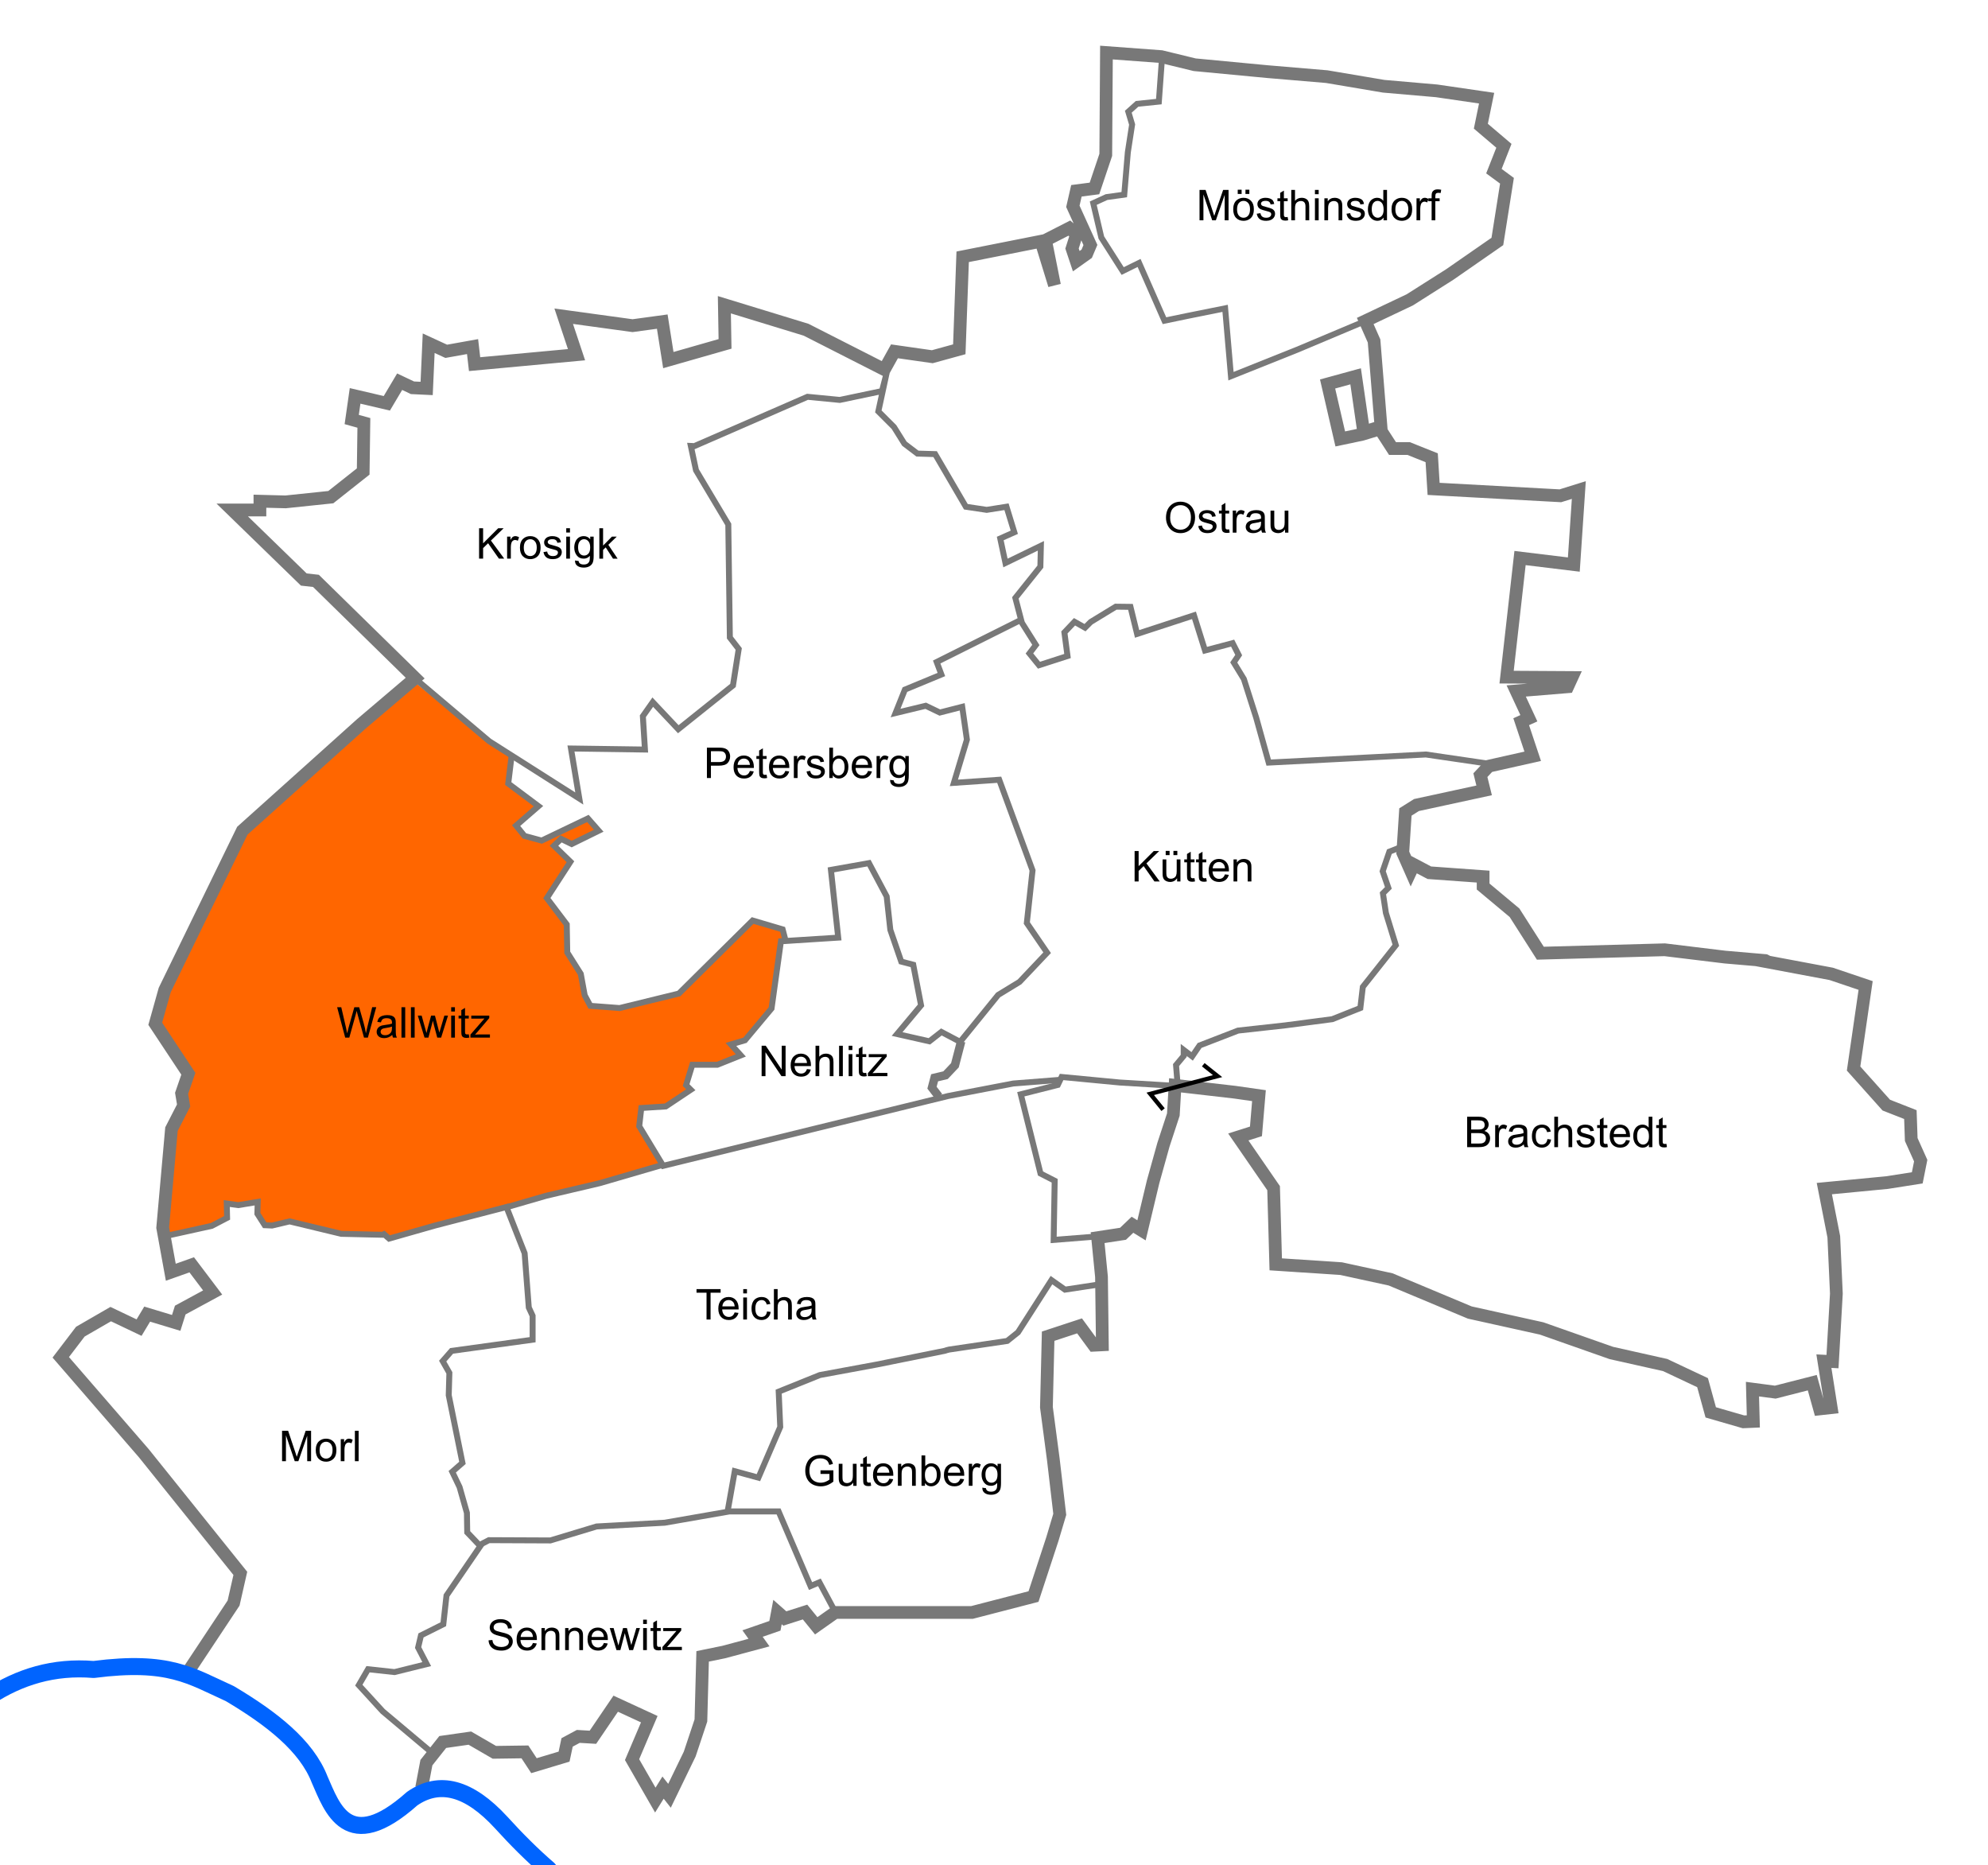 <?xml version="1.0" encoding="UTF-8" standalone="no"?>
<!-- Created with Inkscape (http://www.inkscape.org/) -->

<svg
   xmlns:svg="http://www.w3.org/2000/svg"
   xmlns="http://www.w3.org/2000/svg"
   version="1.1"
   width="468"
   height="439"
   id="svg2">
  <rect width="100%" height="100%" fill="#333333" stroke="none"/>
  <defs
     id="defs6" />
  <rect
     width="483.738"
     height="451.096"
     x="-7.732"
     y="-3.169"
     id="rect3940"
     style="fill:#ffffff;stroke:#787878;stroke-width:1.146;stroke-miterlimit:4;stroke-opacity:1;stroke-dasharray:none" />
  <path
     d="m 38.687,290.404 2.7,-26.47 2.169,-11.73 -6.728,-11.42 5.931,-17.484 8.809,-14.917 6.463,-13.147 38.953,-35.19 18.148,14.652 4.913,3.276 -0.31,6.551 7.127,5.312 -5.356,4.781 2.036,2.302 4.161,0.664 10.535,-5.002 2.567,3.187 -6.286,2.833 -2.346,-1.018 -1.638,1.549 3.718,3.807 -5.489,8.587 4.515,6.153 0.133,6.861 3.497,5.002 1.903,7.304 10.845,-0.221 11.155,-3.408 16.466,-16.378 7.038,2.169 1.018,2.302 -1.549,0.398 -2.612,16.555 -6.197,6.994 -2.7,0.841 2.08,2.479 -5.533,2.08 -6.197,-0.133 -1.107,6.817 -5.4,3.187 -5.179,0.531 -0.531,4.249 5.489,8.897 -36.917,9.738 -27.4,7.436 -1.195,-0.885 -10.092,-0.088 -12.084,-3.054 -5.887,1.151 -2.39,-5.4 -6.463,0.354 -0.398,3.32 -3.718,1.992 -10.668,1.638 z"
     id="path3994"
     style="fill:#ff6600;stroke:none" />
  <path
     d="m 99.264,420.768 1.114,-5.875 3.849,-4.862 6.381,-0.912 5.774,3.343 7.192,-0.101 2.127,3.241 7.09,-2.127 0.709,-3.343 2.634,-1.418 3.444,0.203 5.368,-7.901 7.901,3.646 -4.052,9.521 5.47,9.521 1.823,-2.937 1.519,1.925 4.761,-9.825 2.634,-7.901 0.405,-15.092 4.963,-1.013 8.306,-2.228 -1.519,-2.127 5.267,-1.823 0.608,-3.241 1.722,1.519 4.761,-1.519 2.634,3.241 4.457,-3.14 32.21,0 14.484,-3.748 4.457,-13.573 1.722,-5.774 -1.519,-12.965 -1.621,-12.256 0.405,-16.713 7.394,-2.431 3.343,4.558 2.026,-0.101 -0.203,-16.004 -0.912,-9.217 5.976,-0.912 2.228,-2.127 2.127,1.317 2.735,-11.446 2.431,-8.711 2.33,-7.09 0.405,-6.888 14.079,1.621 5.672,0.81 -0.709,8.407 -4.153,1.317 8.306,12.053 0.506,17.928 15.396,1.013 11.648,2.532 18.637,7.799 16.915,3.748 16.409,5.773 12.661,2.836 8.812,4.153 1.925,6.989 7.698,2.228 2.33,-0.101 -0.203,-7.597 5.368,0.709 8.711,-2.228 1.722,6.179 2.735,-0.304 -1.722,-10.939 2.026,0.101 0.912,-16.004 -0.608,-13.37 -2.228,-11.344 14.788,-1.418 7.09,-1.114 0.81,-4.052 -2.228,-4.963 -0.203,-5.875 -5.672,-2.228 -7.698,-8.61 2.836,-19.549 -8.103,-2.735 -15.092,-2.836 c 0.181,-0.077 -0.338,-0.203 -0.506,-0.304 l -9.42,-0.81 -14.181,-1.722 -29.273,0.81 -6.077,-9.521 -7.394,-6.179 0,-2.33 -12.661,-0.912 -3.646,-1.925 -0.709,1.519 -1.897,-4.296 0.619,-9.598 2.61,-1.637 15.923,-3.45 -0.885,-3.583 1.99,-2.123 10.33,-2.319 -2.713,-8.139 1.809,-0.814 -2.984,-6.421 12.118,-0.995 0.995,-2.17 -15.373,-0.09 3.165,-28.034 12.66,1.537 1.176,-17.544 -4.341,1.356 -29.842,-1.628 -0.452,-7.325 -5.426,-2.17 -3.798,0 -2.984,-4.612 -4.16,1.266 -5.155,1.085 -2.984,-12.932 6.601,-1.809 1.899,13.112 4.069,-1.266 -1.628,-20.166 -2.08,-4.702 10.49,-4.974 9.405,-5.968 11.213,-7.777 2.261,-14.288 -3.075,-2.261 2.351,-5.968 -5.426,-4.612 1.356,-6.601 -11.756,-1.718 -12.479,-1.085 -13.384,-2.261 -13.926,-1.176 -17.182,-1.628 -7.856,-1.911 -12.912,-0.954 -0.159,24.077 -2.662,7.906 -4.251,0.556 -0.834,3.655 4.132,9.098 -0.874,2.066 -2.463,1.748 -0.993,-2.98 1.073,-3.377 -1.708,-1.43 -5.602,2.861 2.106,10.568 -3.178,-10.33 -18.435,3.655 -0.795,21.772 -6.357,1.748 -8.9,-1.271 -2.384,4.291 -18.435,-9.376 -19.229,-5.88 0.159,9.217 -13.349,3.814 -1.43,-9.059 -6.993,0.954 -16.21,-2.225 3.019,9.059 -23.997,2.225 -0.477,-4.132 -6.198,1.112 -4.132,-1.907 -0.477,10.648 -3.337,-0.159 -3.02,-1.43 -3.02,5.085 -7.469,-1.748 -0.795,5.562 2.861,0.795 -0.159,11.442 -7.628,6.039 -10.648,1.112 -6.039,-0.159 0,2.066 -6.516,0 16.846,16.369 2.861,0.318 23.361,22.885 -12.714,10.807 -10.966,9.853 -17.005,15.256 -18.276,37.505 -2.225,7.946 7.787,11.76 -1.589,4.609 0.477,2.861 -2.861,5.562 -2.066,23.202 1.907,10.489 4.927,-1.748 4.927,6.516 -7.628,4.132 -0.954,3.019 -6.834,-2.066 -1.907,3.178 -6.675,-3.178 -7.151,4.132 -4.609,6.039 19.547,22.567 22.726,28.288 -1.589,6.993 -10.33,15.574"
     id="path2818"
     style="fill:none;stroke:#787878;stroke-width:3;stroke-linecap:butt;stroke-linejoin:miter;stroke-miterlimit:4;stroke-opacity:1;stroke-dasharray:none" />
  <path
     d="m -8.811,401.82 6.197,-2.435 c 7.167,-4.673 15.229,-7.2 24.667,-6.422 17.72,-2.284 22.865,1.522 32.055,5.684 9.868,5.867 18.054,12.257 21.143,20.233 2.888,6.509 6.541,18.045 21.768,4.49 6.388,-4.449 13.371,-2.655 20.972,5.627 3.592,3.955 7.301,7.677 11.197,11.026 l 5.777,9.508"
     id="path3594"
     style="fill:none;stroke:#0064ff;stroke-width:4;stroke-linecap:butt;stroke-linejoin:miter;stroke-miterlimit:0;stroke-opacity:1;stroke-dasharray:none" />
  <path
     d="m 101.883,412.722 -11.787,-9.91 -5.631,-6.157 2.177,-3.754 6.232,0.676 7.583,-1.877 -2.027,-3.904 0.676,-2.853 5.256,-2.628 0.751,-6.757 7.958,-11.637 -3.078,-3.228 -0.075,-4.58 -1.727,-6.081 -1.727,-3.604 2.403,-2.102 -3.228,-15.917 0.15,-5.256 -1.577,-2.778 2.102,-2.403 19.07,-2.628 0,-5.631 -0.901,-1.952 -0.976,-12.763 -4.28,-10.886 -16.818,4.355 -10.811,3.078 -1.201,-1.051 c -0.1,0.05 -0.2,0.1 -0.3,0.15 l -9.76,-0.225 -12.163,-2.928 -4.129,0.976 -1.727,-0.075 -1.727,-2.703 0.075,-2.778 -4.58,0.751 -2.703,-0.375 0.075,3.379 -3.604,1.877 -11.562,2.553"
     id="path3598"
     style="fill:none;stroke:#787878;stroke-width:1.4;stroke-linecap:butt;stroke-linejoin:miter;stroke-miterlimit:4;stroke-opacity:1;stroke-dasharray:none" />
  <path
     d="m 113.26,363.473 1.833,-0.948 14.473,0.063 10.871,-3.287 16.054,-0.885 15.232,-2.655 11.566,0 7.521,17.57 2.086,-0.885 3.413,6.383"
     id="path3600"
     style="fill:none;stroke:#787878;stroke-width:1.4;stroke-linecap:butt;stroke-linejoin:miter;stroke-miterlimit:4;stroke-opacity:1;stroke-dasharray:none" />
  <path
     d="m 171.31,355.623 1.663,-9.329 5.568,1.519 5.134,-11.932 -0.362,-8.316 9.69,-3.905 13.306,-2.459 16.126,-3.254 0.434,-0.145 c 0.193,-0.048 0.386,-0.096 0.579,-0.145 l 13.667,-2.025 2.531,-2.025 7.882,-12.293 3.182,2.242 8.099,-1.229"
     id="path3602"
     style="fill:none;stroke:#787878;stroke-width:1.4;stroke-linecap:butt;stroke-linejoin:miter;stroke-miterlimit:4;stroke-opacity:1;stroke-dasharray:none" />
  <path
     d="m 258.302,291.038 -10.26,0.814 0.244,-13.925 -3.339,-1.71 -4.642,-18.648 8.713,-2.199 0.896,-1.873 13.681,1.303 12.133,0.733"
     id="path3606"
     style="fill:none;stroke:#787878;stroke-width:1.4;stroke-linecap:butt;stroke-linejoin:miter;stroke-miterlimit:4;stroke-opacity:1;stroke-dasharray:none" />
  <path
     d="m 277.24,255.471 -0.384,-4.771 1.801,-2.164 0,-1.402 1.986,1.519 1.752,-2.57 9.053,-3.504 11.097,-1.227 11.097,-1.46 6.6,-2.628 0.584,-4.965 7.768,-9.812 -2.336,-7.593 -0.701,-4.614 1.285,-1.285 -1.343,-3.913 1.577,-4.614 3.096,-1.227"
     id="path3614"
     style="fill:none;stroke:#787878;stroke-width:1.4;stroke-linecap:butt;stroke-linejoin:miter;stroke-miterlimit:4;stroke-opacity:1;stroke-dasharray:none" />
  <path
     d="m 273.807,261.184 -3.025,-3.714 15.852,-4.174 -3.369,-2.68"
     id="path3616"
     style="fill:none;stroke:#000000;stroke-width:1px;stroke-linecap:butt;stroke-linejoin:miter;stroke-opacity:1" />
  <path
     d="m 321.097,75.696 -15.708,6.611 -15.603,6.241 -1.375,-15.973 -8.938,1.798 -5.342,1.111 -5.977,-13.593 -3.861,1.904 -5.025,-7.881 -1.904,-8.092 3.121,-1.428 4.178,-0.582 0.846,-9.996 1.005,-6.506 -0.899,-3.015 2.063,-1.851 5.13,-0.529 0.74,-10.208"
     id="path3618"
     style="fill:none;stroke:#787878;stroke-width:1.4;stroke-linecap:butt;stroke-linejoin:miter;stroke-miterlimit:4;stroke-opacity:1;stroke-dasharray:none" />
  <path
     d="m 97.744,159.748 17.415,14.717 21.217,13.49 -1.962,-11.773 17.415,0.245 -0.491,-7.849 2.33,-3.311 6.009,6.377 12.877,-10.302 1.349,-8.585 -2.085,-2.698 -0.368,-26.613 -7.604,-12.755 -1.226,-5.764 c 0.249,0 0.491,0.082 0.736,0.123 l 26.736,-11.651 7.604,0.736 9.934,-2.085 1.104,-4.292 -1.962,9.075 3.679,3.679 2.453,3.924 3.066,2.33 4.17,0.123 7.236,12.387 4.906,0.736 4.66,-0.736 1.84,6.009 -3.311,1.472 1.226,5.764 8.34,-4.047 -0.123,4.906 -5.887,7.358 1.349,5.151 -19.868,9.934 1.104,2.943 -8.585,3.557 -2.208,5.519 7.113,-1.717 3.311,1.594 5.274,-1.349 1.104,7.726 -3.066,10.179 10.67,-0.736 7.849,21.339 -1.349,12.387 4.783,6.99 -6.5,6.868 -5.028,3.066 -8.953,11.038 -4.415,-2.33 -2.821,2.208 -7.604,-1.717 5.641,-6.745 -1.84,-9.566 -2.821,-0.736 -2.575,-7.481 -0.858,-7.849 -4.17,-7.849 -8.953,1.594 1.717,15.943 -13.49,0.858 -2.208,15.821 -6.255,7.481 -3.311,0.981 2.33,2.575 -5.519,2.208 -5.887,0 -1.472,4.783 1.104,1.104 -5.887,3.924 -5.764,0.368 -0.491,4.292 5.641,9.321 67.084,-16.434 15.33,-2.943 10.957,-0.858"
     id="path3620"
     style="fill:none;stroke:#787878;stroke-width:1.4;stroke-linecap:butt;stroke-linejoin:miter;stroke-miterlimit:4;stroke-opacity:1;stroke-dasharray:none" />
  <path
     d="m 226.271,245.106 -1.472,5.641 -2.208,2.33 -2.575,0.613 -0.613,2.33 1.594,2.085"
     id="path3622"
     style="fill:none;stroke:#787878;stroke-width:2;stroke-linecap:butt;stroke-linejoin:miter;stroke-miterlimit:4;stroke-opacity:1;stroke-dasharray:none" />
  <path
     d="m 240.305,146.179 3.553,5.633 -1.517,1.993 2.253,2.773 6.716,-2.166 -0.737,-5.546 2.383,-2.513 2.47,1.387 1.343,-1.343 5.893,-3.596 3.466,0.043 1.56,6.369 13.389,-4.376 2.6,8.276 6.499,-1.733 1.43,2.816 -1.17,1.733 2.383,3.9 2.903,9.099 2.946,10.572 37.003,-1.907 16.249,2.383"
     id="path3645"
     style="fill:none;stroke:#787878;stroke-width:1.4;stroke-linecap:butt;stroke-linejoin:miter;stroke-miterlimit:4;stroke-opacity:1;stroke-dasharray:none" />
  <path
     d="m 184.879,221.185 -0.637,-2.431 -7.062,-2.084 -11.114,10.998 -6.251,6.194 -13.95,3.415 -6.888,-0.521 -1.331,-2.489 -0.926,-5.036 -3.184,-5.036 -0.116,-6.599 -4.689,-6.194 5.557,-8.567 -3.878,-3.762 1.679,-1.621 2.489,1.216 6.367,-3.126 -2.547,-2.894 -10.882,5.21 -4.052,-1.1 -1.968,-2.431 5.267,-4.573 -7.12,-5.325 0.81,-6.657"
     id="path3673"
     style="fill:none;stroke:#787878;stroke-width:1.4;stroke-linecap:butt;stroke-linejoin:miter;stroke-miterlimit:4;stroke-opacity:1;stroke-dasharray:none" />
  <g
     transform="translate(22.816,-2.535)"
     id="text3675"
     style="font-size:10px;font-style:normal;font-variant:normal;font-weight:normal;font-stretch:normal;fill:#000000;fill-opacity:1;stroke:none;font-family:Arial;-inkscape-font-specification:Arial">
    <path
       d="m 89.967,134.03 0,-7.158 0.947,0 0,3.55 3.555,-3.55 1.284,0 -3.003,2.9 3.135,4.258 -1.25,0 -2.549,-3.623 -1.172,1.143 0,2.48 -0.947,0"
       id="path3680" />
    <path
       d="m 96.564,134.03 0,-5.186 0.791,0 0,0.786 c 0.202,-0.368 0.387,-0.61 0.557,-0.728 0.173,-0.117 0.361,-0.176 0.566,-0.176 0.296,0 0.597,0.094 0.903,0.283 l -0.303,0.815 c -0.215,-0.127 -0.43,-0.19 -0.645,-0.19 -0.192,10e-6 -0.365,0.059 -0.518,0.176 -0.153,0.114 -0.262,0.273 -0.327,0.479 -0.098,0.312 -0.146,0.654 -0.146,1.025 l 0,2.715 -0.879,0"
       id="path3682" />
    <path
       d="m 99.586,131.437 c 0,-0.96 0.267,-1.672 0.801,-2.134 0.446,-0.384 0.99,-0.576 1.631,-0.576 0.713,0 1.296,0.234 1.748,0.703 0.452,0.466 0.679,1.11 0.679,1.934 0,0.667 -0.101,1.193 -0.303,1.577 -0.199,0.381 -0.49,0.677 -0.874,0.889 -0.381,0.212 -0.798,0.317 -1.25,0.317 -0.726,0 -1.313,-0.233 -1.763,-0.698 -0.446,-0.466 -0.669,-1.136 -0.669,-2.012 m 0.903,0 c 0,0.664 0.145,1.162 0.435,1.494 0.29,0.329 0.654,0.493 1.094,0.493 0.436,0 0.799,-0.166 1.089,-0.498 0.29,-0.332 0.435,-0.838 0.435,-1.519 0,-0.641 -0.146,-1.126 -0.439,-1.455 -0.29,-0.332 -0.651,-0.498 -1.084,-0.498 -0.439,0 -0.804,0.164 -1.094,0.493 -0.29,0.329 -0.435,0.825 -0.435,1.489"
       id="path3684" />
    <path
       d="m 105.128,132.482 0.869,-0.137 c 0.049,0.348 0.184,0.615 0.405,0.801 0.225,0.186 0.537,0.278 0.938,0.278 0.404,0 0.703,-0.081 0.898,-0.244 0.195,-0.166 0.293,-0.36 0.293,-0.581 0,-0.199 -0.086,-0.355 -0.259,-0.469 -0.12,-0.078 -0.42,-0.177 -0.898,-0.298 -0.645,-0.163 -1.092,-0.303 -1.343,-0.42 -0.247,-0.12 -0.436,-0.285 -0.566,-0.493 -0.127,-0.212 -0.19,-0.444 -0.19,-0.698 0,-0.231 0.052,-0.444 0.156,-0.64 0.107,-0.199 0.252,-0.363 0.435,-0.493 0.137,-0.101 0.322,-0.186 0.557,-0.254 0.238,-0.072 0.492,-0.107 0.762,-0.107 0.407,0 0.763,0.059 1.069,0.176 0.309,0.117 0.537,0.277 0.684,0.479 0.146,0.199 0.247,0.466 0.303,0.801 l -0.859,0.117 c -0.039,-0.267 -0.153,-0.475 -0.342,-0.625 -0.186,-0.15 -0.449,-0.225 -0.791,-0.225 -0.404,1e-5 -0.692,0.067 -0.864,0.2 -0.173,0.133 -0.259,0.29 -0.259,0.469 0,0.114 0.036,0.216 0.107,0.308 0.072,0.094 0.184,0.173 0.337,0.234 0.088,0.033 0.347,0.107 0.776,0.225 0.622,0.166 1.055,0.303 1.299,0.41 0.247,0.104 0.441,0.257 0.581,0.459 0.14,0.202 0.21,0.452 0.21,0.752 -1e-5,0.293 -0.086,0.57 -0.259,0.83 -0.169,0.257 -0.415,0.457 -0.737,0.601 -0.322,0.14 -0.687,0.21 -1.094,0.21 -0.674,0 -1.188,-0.14 -1.543,-0.42 -0.352,-0.28 -0.576,-0.695 -0.674,-1.245"
       id="path3686" />
    <path
       d="m 110.485,127.882 0,-1.011 0.879,0 0,1.011 -0.879,0 m 0,6.147 0,-5.186 0.879,0 0,5.186 -0.879,0"
       id="path3688" />
    <path
       d="m 112.545,134.459 0.854,0.127 c 0.036,0.264 0.135,0.456 0.298,0.576 0.218,0.163 0.516,0.244 0.894,0.244 0.407,-1e-5 0.721,-0.081 0.942,-0.244 0.221,-0.163 0.371,-0.391 0.449,-0.684 0.046,-0.179 0.067,-0.555 0.064,-1.128 -0.384,0.452 -0.863,0.679 -1.436,0.679 -0.713,0 -1.265,-0.257 -1.655,-0.771 -0.391,-0.514 -0.586,-1.131 -0.586,-1.851 0,-0.495 0.089,-0.951 0.269,-1.367 0.179,-0.42 0.438,-0.744 0.776,-0.972 0.342,-0.228 0.742,-0.342 1.201,-0.342 0.612,0 1.117,0.247 1.514,0.742 l 0,-0.625 0.811,0 0,4.482 c 0,0.807 -0.083,1.379 -0.249,1.714 -0.163,0.339 -0.423,0.605 -0.781,0.801 -0.355,0.195 -0.793,0.293 -1.313,0.293 -0.618,0 -1.118,-0.14 -1.499,-0.42 -0.381,-0.277 -0.565,-0.695 -0.552,-1.255 m 0.728,-3.115 c 0,0.68 0.135,1.177 0.405,1.489 0.27,0.312 0.609,0.469 1.016,0.469 0.404,0 0.742,-0.155 1.016,-0.464 0.273,-0.312 0.41,-0.801 0.41,-1.465 0,-0.635 -0.142,-1.113 -0.425,-1.436 -0.28,-0.322 -0.618,-0.483 -1.016,-0.483 -0.391,0 -0.723,0.16 -0.996,0.479 -0.273,0.316 -0.41,0.786 -0.41,1.411"
       id="path3690" />
    <path
       d="m 118.278,134.03 0,-7.158 0.879,0 0,4.082 2.08,-2.109 1.138,0 -1.982,1.924 2.183,3.262 -1.084,0 -1.714,-2.651 -0.62,0.596 0,2.056 -0.879,0"
       id="path3692" />
  </g>
  <g
     transform="translate(14.45,5.324)"
     id="text3694"
     style="font-size:10px;font-style:normal;font-variant:normal;font-weight:normal;font-stretch:normal;fill:#000000;fill-opacity:1;stroke:none;font-family:Arial;-inkscape-font-specification:Arial">
    <path
       d="m 51.951,338.611 0,-7.158 1.426,0 1.694,5.068 c 0.156,0.472 0.27,0.825 0.342,1.06 0.081,-0.26 0.208,-0.643 0.381,-1.147 l 1.714,-4.98 1.274,0 0,7.158 -0.913,0 0,-5.991 -2.08,5.991 -0.854,0 -2.07,-6.094 0,6.094 -0.913,0"
       id="path3699" />
    <path
       d="m 59.881,336.018 c 0,-0.96 0.267,-1.672 0.801,-2.134 0.446,-0.384 0.99,-0.576 1.631,-0.576 0.713,10e-6 1.296,0.234 1.748,0.703 0.452,0.466 0.679,1.11 0.679,1.934 -6e-6,0.667 -0.101,1.193 -0.303,1.577 -0.199,0.381 -0.49,0.677 -0.874,0.889 -0.381,0.212 -0.798,0.317 -1.25,0.317 -0.726,0 -1.313,-0.233 -1.763,-0.698 -0.446,-0.465 -0.669,-1.136 -0.669,-2.012 m 0.903,0 c -1e-6,0.664 0.145,1.162 0.435,1.494 0.29,0.329 0.654,0.493 1.094,0.493 0.436,0 0.799,-0.166 1.089,-0.498 0.29,-0.332 0.435,-0.838 0.435,-1.519 -4e-6,-0.641 -0.146,-1.126 -0.439,-1.455 -0.29,-0.332 -0.651,-0.498 -1.084,-0.498 -0.439,10e-6 -0.804,0.164 -1.094,0.493 -0.29,0.329 -0.435,0.825 -0.435,1.489"
       id="path3701" />
    <path
       d="m 65.764,338.611 0,-5.186 0.791,0 0,0.786 c 0.202,-0.368 0.387,-0.61 0.557,-0.728 0.173,-0.117 0.361,-0.176 0.566,-0.176 0.296,10e-6 0.597,0.094 0.903,0.283 l -0.303,0.815 c -0.215,-0.127 -0.43,-0.19 -0.645,-0.19 -0.192,0 -0.365,0.059 -0.518,0.176 -0.153,0.114 -0.262,0.273 -0.327,0.479 -0.098,0.313 -0.146,0.654 -0.146,1.025 l 0,2.715 -0.879,0"
       id="path3703" />
    <path
       d="m 69.094,338.611 0,-7.158 0.879,0 0,7.158 -0.879,0"
       id="path3705" />
  </g>
  <path
     d="m 118.985,284.235 9.62,-2.785 12.574,-2.954 14.768,-4.304"
     id="path3709"
     style="fill:none;stroke:#787878;stroke-width:1.4;stroke-linecap:butt;stroke-linejoin:miter;stroke-miterlimit:4;stroke-opacity:1;stroke-dasharray:none" />
  <g
     transform="translate(-2.864,0.477)"
     id="text3724"
     style="font-size:10px;font-style:normal;font-variant:normal;font-weight:normal;font-stretch:normal;fill:#000000;fill-opacity:1;stroke:none;font-family:Arial;-inkscape-font-specification:Arial">
    <path
       d="m 117.88,385.622 0.894,-0.078 c 0.042,0.358 0.14,0.653 0.293,0.884 0.156,0.228 0.397,0.413 0.723,0.557 0.326,0.14 0.692,0.21 1.099,0.21 0.361,0 0.68,-0.054 0.957,-0.161 0.277,-0.107 0.482,-0.254 0.615,-0.439 0.137,-0.189 0.205,-0.394 0.205,-0.615 -1e-5,-0.225 -0.065,-0.42 -0.195,-0.586 -0.13,-0.169 -0.345,-0.311 -0.645,-0.425 -0.192,-0.075 -0.617,-0.19 -1.274,-0.347 -0.658,-0.16 -1.118,-0.309 -1.382,-0.449 -0.342,-0.179 -0.597,-0.4 -0.767,-0.664 -0.166,-0.267 -0.249,-0.565 -0.249,-0.894 0,-0.361 0.103,-0.698 0.308,-1.011 0.205,-0.316 0.505,-0.555 0.898,-0.718 0.394,-0.163 0.832,-0.244 1.313,-0.244 0.531,1e-5 0.998,0.086 1.401,0.259 0.407,0.169 0.719,0.42 0.938,0.752 0.218,0.332 0.335,0.708 0.352,1.128 l -0.908,0.068 c -0.049,-0.452 -0.215,-0.794 -0.498,-1.025 -0.28,-0.231 -0.695,-0.347 -1.245,-0.347 -0.573,1e-5 -0.991,0.106 -1.255,0.317 -0.26,0.208 -0.391,0.461 -0.391,0.757 0,0.257 0.093,0.469 0.278,0.635 0.182,0.166 0.658,0.337 1.426,0.513 0.771,0.173 1.3,0.324 1.587,0.454 0.417,0.192 0.724,0.436 0.923,0.732 0.199,0.293 0.298,0.632 0.298,1.016 0,0.381 -0.109,0.741 -0.327,1.079 -0.218,0.335 -0.532,0.597 -0.942,0.786 -0.407,0.186 -0.866,0.278 -1.377,0.278 -0.648,0 -1.191,-0.094 -1.631,-0.283 -0.436,-0.189 -0.78,-0.472 -1.03,-0.85 -0.247,-0.381 -0.378,-0.811 -0.391,-1.289"
       id="path3729" />
    <path
       d="m 128.32,386.252 0.908,0.112 c -0.143,0.531 -0.409,0.942 -0.796,1.235 -0.387,0.293 -0.882,0.439 -1.484,0.439 -0.758,0 -1.361,-0.233 -1.807,-0.698 -0.443,-0.469 -0.664,-1.125 -0.664,-1.968 0,-0.872 0.225,-1.549 0.674,-2.031 0.449,-0.482 1.032,-0.723 1.748,-0.723 0.693,0 1.26,0.236 1.699,0.708 0.439,0.472 0.659,1.136 0.659,1.992 0,0.052 -0.002,0.13 -0.005,0.234 l -3.867,0 c 0.033,0.57 0.194,1.006 0.483,1.309 0.29,0.303 0.651,0.454 1.084,0.454 0.322,0 0.597,-0.085 0.825,-0.254 0.228,-0.169 0.409,-0.439 0.542,-0.811 m -2.886,-1.421 2.896,0 c -0.039,-0.436 -0.15,-0.763 -0.332,-0.981 -0.28,-0.339 -0.643,-0.508 -1.089,-0.508 -0.404,1e-5 -0.744,0.135 -1.021,0.405 -0.273,0.27 -0.425,0.632 -0.454,1.084"
       id="path3731" />
    <path
       d="m 130.336,387.922 0,-5.186 0.791,0 0,0.737 c 0.381,-0.57 0.931,-0.854 1.65,-0.854 0.312,0 0.599,0.057 0.859,0.171 0.264,0.111 0.461,0.257 0.591,0.439 0.13,0.182 0.221,0.399 0.273,0.649 0.033,0.163 0.049,0.448 0.049,0.854 l 0,3.188 -0.879,0 0,-3.154 c -1e-5,-0.358 -0.034,-0.625 -0.103,-0.801 -0.068,-0.179 -0.19,-0.321 -0.366,-0.425 -0.173,-0.107 -0.376,-0.161 -0.61,-0.161 -0.374,0 -0.698,0.119 -0.972,0.356 -0.27,0.238 -0.405,0.688 -0.405,1.353 l 0,2.832 -0.879,0"
       id="path3733" />
    <path
       d="m 135.903,387.922 0,-5.186 0.791,0 0,0.737 c 0.381,-0.57 0.931,-0.854 1.65,-0.854 0.312,0 0.599,0.057 0.859,0.171 0.264,0.111 0.461,0.257 0.591,0.439 0.13,0.182 0.221,0.399 0.273,0.649 0.033,0.163 0.049,0.448 0.049,0.854 l 0,3.188 -0.879,0 0,-3.154 c 0,-0.358 -0.034,-0.625 -0.103,-0.801 -0.068,-0.179 -0.19,-0.321 -0.366,-0.425 -0.173,-0.107 -0.376,-0.161 -0.61,-0.161 -0.374,0 -0.698,0.119 -0.972,0.356 -0.27,0.238 -0.405,0.688 -0.405,1.353 l 0,2.832 -0.879,0"
       id="path3735" />
    <path
       d="m 145.019,386.252 0.908,0.112 c -0.143,0.531 -0.409,0.942 -0.796,1.235 -0.387,0.293 -0.882,0.439 -1.484,0.439 -0.758,0 -1.361,-0.233 -1.807,-0.698 -0.443,-0.469 -0.664,-1.125 -0.664,-1.968 0,-0.872 0.225,-1.549 0.674,-2.031 0.449,-0.482 1.032,-0.723 1.748,-0.723 0.693,0 1.26,0.236 1.699,0.708 0.439,0.472 0.659,1.136 0.659,1.992 0,0.052 -0.002,0.13 -0.005,0.234 l -3.867,0 c 0.033,0.57 0.194,1.006 0.483,1.309 0.29,0.303 0.651,0.454 1.084,0.454 0.322,0 0.597,-0.085 0.825,-0.254 0.228,-0.169 0.409,-0.439 0.542,-0.811 m -2.886,-1.421 2.896,0 c -0.039,-0.436 -0.15,-0.763 -0.332,-0.981 -0.28,-0.339 -0.643,-0.508 -1.089,-0.508 -0.404,1e-5 -0.744,0.135 -1.021,0.405 -0.273,0.27 -0.425,0.632 -0.454,1.084"
       id="path3737" />
    <path
       d="m 147.993,387.922 -1.587,-5.186 0.908,0 0.825,2.993 0.308,1.113 c 0.013,-0.055 0.103,-0.412 0.269,-1.069 l 0.825,-3.037 0.903,0 0.776,3.008 0.259,0.991 0.298,-1.001 0.889,-2.998 0.854,0 -1.621,5.186 -0.913,0 -0.825,-3.105 -0.2,-0.884 -1.05,3.989 -0.918,0"
       id="path3739" />
    <path
       d="m 154.267,381.775 0,-1.011 0.879,0 0,1.011 -0.879,0 m 0,6.147 0,-5.186 0.879,0 0,5.186 -0.879,0"
       id="path3741" />
    <path
       d="m 158.408,387.136 0.127,0.776 c -0.247,0.052 -0.469,0.078 -0.664,0.078 -0.319,0 -0.566,-0.051 -0.742,-0.151 -0.176,-0.101 -0.299,-0.233 -0.371,-0.396 -0.072,-0.166 -0.107,-0.513 -0.107,-1.04 l 0,-2.983 -0.645,0 0,-0.684 0.645,0 0,-1.284 0.874,-0.527 0,1.812 0.884,0 0,0.684 -0.884,0 0,3.032 c 0,0.251 0.015,0.412 0.044,0.483 0.033,0.072 0.083,0.129 0.151,0.171 0.072,0.042 0.173,0.064 0.303,0.064 0.098,0 0.226,-0.011 0.386,-0.034"
       id="path3743" />
    <path
       d="m 158.798,387.922 0,-0.713 3.301,-3.789 c -0.374,0.019 -0.705,0.029 -0.991,0.029 l -2.114,0 0,-0.713 4.238,0 0,0.581 -2.808,3.291 -0.542,0.601 c 0.394,-0.029 0.763,-0.044 1.108,-0.044 l 2.397,0 0,0.757 -4.59,0"
       id="path3745" />
  </g>
  <g
     transform="translate(18.617,-2.387)"
     id="text3747"
     style="font-size:10px;font-style:normal;font-variant:normal;font-weight:normal;font-stretch:normal;fill:#000000;fill-opacity:1;stroke:none;font-family:Arial;-inkscape-font-specification:Arial">
    <path
       d="m 147.711,312.976 0,-6.313 -2.358,0 0,-0.845 5.674,0 0,0.845 -2.368,0 0,6.313 -0.947,0"
       id="path3752" />
    <path
       d="m 154.327,311.306 0.908,0.112 c -0.143,0.531 -0.409,0.942 -0.796,1.235 -0.387,0.293 -0.882,0.439 -1.484,0.439 -0.758,0 -1.361,-0.233 -1.807,-0.698 -0.443,-0.469 -0.664,-1.125 -0.664,-1.968 0,-0.872 0.225,-1.549 0.674,-2.031 0.449,-0.482 1.032,-0.723 1.748,-0.723 0.693,0 1.26,0.236 1.699,0.708 0.439,0.472 0.659,1.136 0.659,1.992 -1e-5,0.052 -0.002,0.13 -0.005,0.234 l -3.867,0 c 0.033,0.57 0.194,1.006 0.483,1.309 0.29,0.303 0.651,0.454 1.084,0.454 0.322,0 0.597,-0.085 0.825,-0.254 0.228,-0.169 0.409,-0.439 0.542,-0.811 m -2.886,-1.421 2.896,0 c -0.039,-0.436 -0.15,-0.763 -0.332,-0.981 -0.28,-0.339 -0.643,-0.508 -1.089,-0.508 -0.404,1e-5 -0.744,0.135 -1.02,0.405 -0.273,0.27 -0.425,0.632 -0.454,1.084"
       id="path3754" />
    <path
       d="m 156.349,306.829 0,-1.011 0.879,0 0,1.011 -0.879,0 m 0,6.147 0,-5.186 0.879,0 0,5.186 -0.879,0"
       id="path3756" />
    <path
       d="m 161.954,311.077 0.864,0.112 c -0.094,0.596 -0.337,1.063 -0.728,1.401 -0.387,0.335 -0.864,0.503 -1.431,0.503 -0.71,0 -1.281,-0.231 -1.714,-0.693 -0.43,-0.466 -0.645,-1.131 -0.645,-1.997 0,-0.56 0.093,-1.05 0.278,-1.47 0.186,-0.42 0.467,-0.734 0.845,-0.942 0.381,-0.212 0.794,-0.317 1.24,-0.317 0.563,0 1.024,0.143 1.382,0.43 0.358,0.283 0.588,0.687 0.688,1.211 l -0.854,0.132 c -0.081,-0.348 -0.226,-0.61 -0.435,-0.786 -0.205,-0.176 -0.454,-0.264 -0.747,-0.264 -0.443,1e-5 -0.802,0.16 -1.079,0.479 -0.277,0.316 -0.415,0.817 -0.415,1.504 0,0.697 0.133,1.203 0.4,1.519 0.267,0.316 0.615,0.474 1.045,0.474 0.345,0 0.633,-0.106 0.864,-0.317 0.231,-0.212 0.378,-0.537 0.439,-0.977"
       id="path3758" />
    <path
       d="m 163.57,312.976 0,-7.158 0.879,0 0,2.568 c 0.41,-0.475 0.928,-0.713 1.553,-0.713 0.384,0 0.718,0.076 1.001,0.229 0.283,0.15 0.485,0.358 0.605,0.625 0.124,0.267 0.186,0.654 0.186,1.162 l 0,3.286 -0.879,0 0,-3.286 c -1e-5,-0.439 -0.096,-0.758 -0.288,-0.957 -0.189,-0.202 -0.457,-0.303 -0.806,-0.303 -0.26,1e-5 -0.506,0.068 -0.737,0.205 -0.228,0.133 -0.391,0.316 -0.488,0.547 -0.098,0.231 -0.146,0.55 -0.146,0.957 l 0,2.837 -0.879,0"
       id="path3760" />
    <path
       d="m 172.52,312.337 c -0.326,0.277 -0.64,0.472 -0.942,0.586 -0.299,0.114 -0.622,0.171 -0.967,0.171 -0.57,0 -1.007,-0.138 -1.313,-0.415 -0.306,-0.28 -0.459,-0.636 -0.459,-1.069 0,-0.254 0.057,-0.485 0.171,-0.693 0.117,-0.212 0.269,-0.381 0.454,-0.508 0.189,-0.127 0.4,-0.223 0.635,-0.288 0.173,-0.046 0.433,-0.089 0.781,-0.132 0.71,-0.085 1.232,-0.186 1.567,-0.303 0.003,-0.12 0.005,-0.197 0.005,-0.229 -1e-5,-0.358 -0.083,-0.61 -0.249,-0.757 -0.225,-0.199 -0.558,-0.298 -1.001,-0.298 -0.413,10e-6 -0.719,0.073 -0.918,0.22 -0.195,0.143 -0.34,0.399 -0.435,0.767 l -0.859,-0.117 c 0.078,-0.368 0.207,-0.664 0.386,-0.889 0.179,-0.228 0.438,-0.402 0.776,-0.522 0.339,-0.124 0.731,-0.186 1.177,-0.186 0.443,0 0.802,0.052 1.079,0.156 0.277,0.104 0.48,0.236 0.61,0.396 0.13,0.156 0.221,0.355 0.273,0.596 0.029,0.15 0.044,0.42 0.044,0.811 l 0,1.172 c -1e-5,0.817 0.018,1.335 0.054,1.553 0.039,0.215 0.114,0.422 0.225,0.62 l -0.918,0 c -0.091,-0.182 -0.15,-0.396 -0.176,-0.64 m -0.073,-1.963 c -0.319,0.13 -0.798,0.241 -1.436,0.332 -0.361,0.052 -0.617,0.111 -0.767,0.176 -0.15,0.065 -0.265,0.161 -0.347,0.288 -0.081,0.124 -0.122,0.262 -0.122,0.415 -1e-5,0.234 0.088,0.43 0.264,0.586 0.179,0.156 0.439,0.234 0.781,0.234 0.339,0 0.64,-0.073 0.903,-0.22 0.264,-0.15 0.457,-0.353 0.581,-0.61 0.094,-0.199 0.142,-0.492 0.142,-0.879 l 0,-0.322"
       id="path3762" />
  </g>
  <g
     id="text3764"
     style="font-size:10px;font-style:normal;font-variant:normal;font-weight:normal;font-stretch:normal;fill:#000000;fill-opacity:1;stroke:none;font-family:Arial;-inkscape-font-specification:Arial">
    <path
       d="m 193.157,346.926 0,-0.84 3.032,-0.005 0,2.656 c -0.466,0.371 -0.946,0.651 -1.44,0.84 -0.495,0.186 -1.003,0.278 -1.523,0.278 -0.703,0 -1.343,-0.15 -1.919,-0.449 -0.573,-0.303 -1.006,-0.739 -1.299,-1.309 -0.293,-0.57 -0.439,-1.206 -0.439,-1.909 0,-0.697 0.145,-1.346 0.435,-1.948 0.293,-0.605 0.713,-1.055 1.26,-1.348 0.547,-0.293 1.177,-0.439 1.89,-0.439 0.518,10e-6 0.985,0.085 1.401,0.254 0.42,0.166 0.749,0.399 0.986,0.698 0.238,0.299 0.418,0.69 0.542,1.172 l -0.854,0.234 c -0.107,-0.365 -0.241,-0.651 -0.4,-0.859 -0.16,-0.208 -0.387,-0.374 -0.684,-0.498 -0.296,-0.127 -0.625,-0.19 -0.986,-0.19 -0.433,10e-6 -0.807,0.067 -1.123,0.2 -0.316,0.13 -0.571,0.303 -0.767,0.518 -0.192,0.215 -0.342,0.451 -0.449,0.708 -0.182,0.443 -0.273,0.923 -0.273,1.44 0,0.638 0.109,1.172 0.327,1.602 0.221,0.43 0.542,0.749 0.962,0.957 0.42,0.208 0.866,0.313 1.338,0.312 0.41,10e-6 0.811,-0.078 1.201,-0.234 0.391,-0.16 0.687,-0.329 0.889,-0.508 l 0,-1.333 -2.104,0"
       id="path3769" />
    <path
       d="m 200.866,349.733 0,-0.762 c -0.404,0.586 -0.952,0.879 -1.646,0.879 -0.306,0 -0.592,-0.059 -0.859,-0.176 -0.264,-0.117 -0.461,-0.264 -0.591,-0.439 -0.127,-0.179 -0.216,-0.397 -0.269,-0.654 -0.036,-0.173 -0.054,-0.446 -0.054,-0.82 l 0,-3.213 0.879,0 0,2.876 c 0,0.459 0.018,0.768 0.054,0.928 0.055,0.231 0.173,0.413 0.352,0.547 0.179,0.13 0.4,0.195 0.664,0.195 0.264,0 0.511,-0.067 0.742,-0.2 0.231,-0.137 0.394,-0.321 0.488,-0.552 0.098,-0.234 0.146,-0.573 0.146,-1.016 l 0,-2.778 0.879,0 0,5.186 -0.786,0"
       id="path3771" />
    <path
       d="m 204.953,348.947 0.127,0.776 c -0.247,0.052 -0.469,0.078 -0.664,0.078 -0.319,0 -0.566,-0.051 -0.742,-0.151 -0.176,-0.101 -0.299,-0.233 -0.371,-0.396 -0.072,-0.166 -0.107,-0.513 -0.107,-1.04 l 0,-2.983 -0.645,0 0,-0.684 0.645,0 0,-1.284 0.874,-0.527 0,1.812 0.884,0 0,0.684 -0.884,0 0,3.032 c -1e-5,0.251 0.015,0.412 0.044,0.483 0.033,0.072 0.083,0.129 0.151,0.171 0.072,0.042 0.173,0.064 0.303,0.064 0.098,0 0.226,-0.011 0.386,-0.034"
       id="path3773" />
    <path
       d="m 209.358,348.063 0.908,0.112 c -0.143,0.531 -0.409,0.942 -0.796,1.235 -0.387,0.293 -0.882,0.439 -1.484,0.439 -0.758,0 -1.361,-0.233 -1.807,-0.698 -0.443,-0.469 -0.664,-1.125 -0.664,-1.968 0,-0.872 0.225,-1.549 0.674,-2.031 0.449,-0.482 1.032,-0.723 1.748,-0.723 0.693,10e-6 1.26,0.236 1.699,0.708 0.439,0.472 0.659,1.136 0.659,1.992 0,0.052 -0.002,0.13 -0.005,0.234 l -3.867,0 c 0.033,0.57 0.194,1.006 0.483,1.309 0.29,0.303 0.651,0.454 1.084,0.454 0.322,0 0.597,-0.085 0.825,-0.254 0.228,-0.169 0.409,-0.439 0.542,-0.811 m -2.886,-1.421 2.896,0 c -0.039,-0.436 -0.15,-0.763 -0.332,-0.981 -0.28,-0.339 -0.643,-0.508 -1.089,-0.508 -0.404,0 -0.744,0.135 -1.021,0.405 -0.273,0.27 -0.425,0.632 -0.454,1.084"
       id="path3775" />
    <path
       d="m 211.374,349.733 0,-5.186 0.791,0 0,0.737 c 0.381,-0.57 0.931,-0.854 1.65,-0.854 0.312,10e-6 0.599,0.057 0.859,0.171 0.264,0.111 0.461,0.257 0.591,0.439 0.13,0.182 0.221,0.399 0.273,0.649 0.033,0.163 0.049,0.448 0.049,0.854 l 0,3.188 -0.879,0 0,-3.154 c 0,-0.358 -0.034,-0.625 -0.103,-0.801 -0.068,-0.179 -0.19,-0.321 -0.366,-0.425 -0.173,-0.107 -0.376,-0.161 -0.61,-0.161 -0.374,1e-5 -0.698,0.119 -0.972,0.356 -0.27,0.238 -0.405,0.688 -0.405,1.353 l 0,2.832 -0.879,0"
       id="path3777" />
    <path
       d="m 217.751,349.733 -0.815,0 0,-7.158 0.879,0 0,2.554 c 0.371,-0.465 0.845,-0.698 1.421,-0.698 0.319,10e-6 0.62,0.065 0.903,0.195 0.286,0.127 0.521,0.308 0.703,0.542 0.186,0.231 0.33,0.511 0.435,0.84 0.104,0.329 0.156,0.68 0.156,1.055 -1e-5,0.889 -0.22,1.576 -0.659,2.061 -0.439,0.485 -0.967,0.728 -1.582,0.728 -0.612,0 -1.092,-0.256 -1.44,-0.767 l 0,0.649 m -0.01,-2.632 c 0,0.622 0.085,1.071 0.254,1.348 0.277,0.452 0.651,0.679 1.123,0.679 0.384,0 0.716,-0.166 0.996,-0.498 0.28,-0.335 0.42,-0.833 0.42,-1.494 -1e-5,-0.677 -0.135,-1.177 -0.405,-1.499 -0.267,-0.322 -0.591,-0.483 -0.972,-0.483 -0.384,0 -0.716,0.168 -0.996,0.503 -0.28,0.332 -0.42,0.814 -0.42,1.445"
       id="path3779" />
    <path
       d="m 226.057,348.063 0.908,0.112 c -0.143,0.531 -0.409,0.942 -0.796,1.235 -0.387,0.293 -0.882,0.439 -1.484,0.439 -0.758,0 -1.361,-0.233 -1.807,-0.698 -0.443,-0.469 -0.664,-1.125 -0.664,-1.968 0,-0.872 0.225,-1.549 0.674,-2.031 0.449,-0.482 1.032,-0.723 1.748,-0.723 0.693,10e-6 1.26,0.236 1.699,0.708 0.439,0.472 0.659,1.136 0.659,1.992 -1e-5,0.052 -0.002,0.13 -0.005,0.234 l -3.867,0 c 0.033,0.57 0.194,1.006 0.483,1.309 0.29,0.303 0.651,0.454 1.084,0.454 0.322,0 0.597,-0.085 0.825,-0.254 0.228,-0.169 0.409,-0.439 0.542,-0.811 m -2.886,-1.421 2.896,0 c -0.039,-0.436 -0.15,-0.763 -0.332,-0.981 -0.28,-0.339 -0.643,-0.508 -1.089,-0.508 -0.404,0 -0.744,0.135 -1.021,0.405 -0.273,0.27 -0.425,0.632 -0.454,1.084"
       id="path3781" />
    <path
       d="m 228.064,349.733 0,-5.186 0.791,0 0,0.786 c 0.202,-0.368 0.387,-0.61 0.557,-0.728 0.173,-0.117 0.361,-0.176 0.566,-0.176 0.296,10e-6 0.597,0.094 0.903,0.283 l -0.303,0.815 c -0.215,-0.127 -0.43,-0.19 -0.645,-0.19 -0.192,0 -0.365,0.059 -0.518,0.176 -0.153,0.114 -0.262,0.273 -0.327,0.479 -0.098,0.313 -0.146,0.654 -0.146,1.025 l 0,2.715 -0.879,0"
       id="path3783" />
    <path
       d="m 231.252,350.163 0.854,0.127 c 0.036,0.264 0.135,0.456 0.298,0.576 0.218,0.163 0.516,0.244 0.894,0.244 0.407,0 0.721,-0.081 0.942,-0.244 0.221,-0.163 0.371,-0.391 0.449,-0.684 0.046,-0.179 0.067,-0.555 0.064,-1.128 -0.384,0.452 -0.863,0.679 -1.436,0.679 -0.713,0 -1.265,-0.257 -1.655,-0.771 -0.391,-0.514 -0.586,-1.131 -0.586,-1.851 0,-0.495 0.089,-0.951 0.269,-1.367 0.179,-0.42 0.438,-0.744 0.776,-0.972 0.342,-0.228 0.742,-0.342 1.201,-0.342 0.612,10e-6 1.117,0.247 1.514,0.742 l 0,-0.625 0.811,0 0,4.482 c 0,0.807 -0.083,1.379 -0.249,1.714 -0.163,0.339 -0.423,0.605 -0.781,0.801 -0.355,0.195 -0.793,0.293 -1.313,0.293 -0.618,0 -1.118,-0.14 -1.499,-0.42 -0.381,-0.277 -0.565,-0.695 -0.552,-1.255 m 0.728,-3.115 c 0,0.68 0.135,1.177 0.405,1.489 0.27,0.312 0.609,0.469 1.016,0.469 0.404,0 0.742,-0.155 1.016,-0.464 0.273,-0.312 0.41,-0.801 0.41,-1.465 0,-0.635 -0.142,-1.113 -0.425,-1.436 -0.28,-0.322 -0.619,-0.483 -1.016,-0.483 -0.391,1e-5 -0.723,0.16 -0.996,0.479 -0.273,0.316 -0.41,0.786 -0.41,1.411"
       id="path3785" />
  </g>
  <g
     transform="translate(18.617,-9.547)"
     id="text3787"
     style="font-size:10px;font-style:normal;font-variant:normal;font-weight:normal;font-stretch:normal;fill:#000000;fill-opacity:1;stroke:none;font-family:Arial;-inkscape-font-specification:Arial">
    <path
       d="m 326.771,279.561 0,-7.158 2.686,0 c 0.547,1e-5 0.985,0.073 1.313,0.22 0.332,0.143 0.591,0.366 0.776,0.669 0.189,0.299 0.283,0.614 0.283,0.942 -1e-5,0.306 -0.083,0.594 -0.249,0.864 -0.166,0.27 -0.417,0.488 -0.752,0.654 0.433,0.127 0.765,0.343 0.996,0.649 0.234,0.306 0.352,0.667 0.352,1.084 -1e-5,0.335 -0.072,0.648 -0.215,0.938 -0.14,0.286 -0.314,0.508 -0.522,0.664 -0.208,0.156 -0.47,0.275 -0.786,0.356 -0.313,0.078 -0.697,0.117 -1.152,0.117 l -2.729,0 m 0.947,-4.15 1.548,0 c 0.42,10e-6 0.721,-0.028 0.903,-0.083 0.241,-0.072 0.422,-0.19 0.542,-0.356 0.124,-0.166 0.186,-0.374 0.186,-0.625 -10e-6,-0.238 -0.057,-0.446 -0.171,-0.625 -0.114,-0.182 -0.277,-0.306 -0.488,-0.371 -0.212,-0.068 -0.575,-0.103 -1.089,-0.103 l -1.431,0 0,2.163 m 0,3.306 1.782,0 c 0.306,0 0.521,-0.011 0.645,-0.034 0.218,-0.039 0.4,-0.104 0.547,-0.195 0.146,-0.091 0.267,-0.223 0.361,-0.396 0.094,-0.176 0.142,-0.378 0.142,-0.605 0,-0.267 -0.068,-0.498 -0.205,-0.693 -0.137,-0.199 -0.327,-0.337 -0.571,-0.415 -0.241,-0.081 -0.589,-0.122 -1.045,-0.122 l -1.655,0 0,2.461"
       id="path3792" />
    <path
       d="m 333.367,279.561 0,-5.186 0.791,0 0,0.786 c 0.202,-0.368 0.387,-0.61 0.557,-0.728 0.173,-0.117 0.361,-0.176 0.566,-0.176 0.296,10e-6 0.597,0.094 0.903,0.283 l -0.303,0.815 c -0.215,-0.127 -0.43,-0.19 -0.645,-0.19 -0.192,1e-5 -0.365,0.059 -0.518,0.176 -0.153,0.114 -0.262,0.273 -0.327,0.479 -0.098,0.312 -0.146,0.654 -0.146,1.025 l 0,2.715 -0.879,0"
       id="path3794" />
    <path
       d="m 340.101,278.921 c -0.326,0.277 -0.64,0.472 -0.942,0.586 -0.299,0.114 -0.622,0.171 -0.967,0.171 -0.57,0 -1.007,-0.138 -1.313,-0.415 -0.306,-0.28 -0.459,-0.636 -0.459,-1.069 0,-0.254 0.057,-0.485 0.171,-0.693 0.117,-0.212 0.269,-0.381 0.454,-0.508 0.189,-0.127 0.4,-0.223 0.635,-0.288 0.173,-0.046 0.433,-0.089 0.781,-0.132 0.71,-0.085 1.232,-0.186 1.567,-0.303 0.003,-0.12 0.005,-0.197 0.005,-0.229 0,-0.358 -0.083,-0.61 -0.249,-0.757 -0.225,-0.199 -0.558,-0.298 -1.001,-0.298 -0.413,0 -0.719,0.073 -0.918,0.22 -0.195,0.143 -0.34,0.399 -0.435,0.767 l -0.859,-0.117 c 0.078,-0.368 0.207,-0.664 0.386,-0.889 0.179,-0.228 0.438,-0.402 0.776,-0.522 0.339,-0.124 0.731,-0.186 1.177,-0.186 0.443,10e-6 0.802,0.052 1.079,0.156 0.277,0.104 0.48,0.236 0.61,0.396 0.13,0.156 0.221,0.355 0.273,0.596 0.029,0.15 0.044,0.42 0.044,0.811 l 0,1.172 c 0,0.817 0.018,1.335 0.054,1.553 0.039,0.215 0.114,0.422 0.225,0.62 l -0.918,0 c -0.091,-0.182 -0.15,-0.396 -0.176,-0.64 m -0.073,-1.963 c -0.319,0.13 -0.798,0.241 -1.436,0.332 -0.361,0.052 -0.617,0.111 -0.767,0.176 -0.15,0.065 -0.265,0.161 -0.347,0.288 -0.081,0.124 -0.122,0.262 -0.122,0.415 0,0.234 0.088,0.43 0.264,0.586 0.179,0.156 0.439,0.234 0.781,0.234 0.339,0 0.64,-0.073 0.903,-0.22 0.264,-0.15 0.457,-0.353 0.581,-0.61 0.094,-0.199 0.142,-0.492 0.142,-0.879 l 0,-0.322"
       id="path3796" />
    <path
       d="m 345.667,277.662 0.864,0.112 c -0.094,0.596 -0.337,1.063 -0.728,1.401 -0.387,0.335 -0.864,0.503 -1.431,0.503 -0.71,0 -1.281,-0.231 -1.714,-0.693 -0.43,-0.465 -0.645,-1.131 -0.645,-1.997 0,-0.56 0.093,-1.05 0.278,-1.47 0.186,-0.42 0.467,-0.734 0.845,-0.942 0.381,-0.212 0.794,-0.317 1.24,-0.317 0.563,10e-6 1.024,0.143 1.382,0.43 0.358,0.283 0.588,0.687 0.688,1.211 l -0.855,0.132 c -0.081,-0.348 -0.226,-0.61 -0.435,-0.786 -0.205,-0.176 -0.454,-0.264 -0.747,-0.264 -0.443,0 -0.802,0.16 -1.079,0.479 -0.277,0.316 -0.415,0.817 -0.415,1.504 0,0.697 0.133,1.203 0.4,1.519 0.267,0.316 0.615,0.474 1.045,0.474 0.345,0 0.633,-0.106 0.864,-0.317 0.231,-0.212 0.378,-0.537 0.439,-0.977"
       id="path3798" />
    <path
       d="m 347.283,279.561 0,-7.158 0.879,0 0,2.568 c 0.41,-0.475 0.928,-0.713 1.553,-0.713 0.384,10e-6 0.718,0.076 1.001,0.229 0.283,0.15 0.485,0.358 0.605,0.625 0.124,0.267 0.186,0.654 0.186,1.162 l 0,3.286 -0.879,0 0,-3.286 c 0,-0.439 -0.096,-0.758 -0.288,-0.957 -0.189,-0.202 -0.457,-0.303 -0.806,-0.303 -0.26,0 -0.506,0.068 -0.737,0.205 -0.228,0.133 -0.391,0.316 -0.488,0.547 -0.098,0.231 -0.146,0.55 -0.146,0.957 l 0,2.837 -0.879,0"
       id="path3800" />
    <path
       d="m 352.498,278.013 0.869,-0.137 c 0.049,0.348 0.184,0.615 0.405,0.801 0.225,0.186 0.537,0.278 0.938,0.278 0.404,0 0.703,-0.081 0.898,-0.244 0.195,-0.166 0.293,-0.36 0.293,-0.581 0,-0.199 -0.086,-0.355 -0.259,-0.469 -0.12,-0.078 -0.42,-0.177 -0.898,-0.298 -0.645,-0.163 -1.092,-0.303 -1.343,-0.42 -0.247,-0.12 -0.436,-0.285 -0.566,-0.493 -0.127,-0.212 -0.19,-0.444 -0.19,-0.698 0,-0.231 0.052,-0.444 0.156,-0.64 0.107,-0.199 0.252,-0.363 0.435,-0.493 0.137,-0.101 0.322,-0.186 0.557,-0.254 0.238,-0.072 0.492,-0.107 0.762,-0.107 0.407,10e-6 0.763,0.059 1.069,0.176 0.309,0.117 0.537,0.277 0.684,0.479 0.146,0.199 0.247,0.466 0.303,0.801 l -0.859,0.117 c -0.039,-0.267 -0.153,-0.475 -0.342,-0.625 -0.186,-0.15 -0.449,-0.225 -0.791,-0.225 -0.404,0 -0.692,0.067 -0.864,0.2 -0.173,0.133 -0.259,0.29 -0.259,0.469 -10e-6,0.114 0.036,0.216 0.107,0.308 0.072,0.094 0.184,0.173 0.337,0.234 0.088,0.033 0.347,0.107 0.776,0.225 0.622,0.166 1.055,0.303 1.299,0.41 0.247,0.104 0.441,0.257 0.581,0.459 0.14,0.202 0.21,0.452 0.21,0.752 0,0.293 -0.086,0.57 -0.259,0.83 -0.169,0.257 -0.415,0.457 -0.737,0.601 -0.322,0.14 -0.687,0.21 -1.094,0.21 -0.674,0 -1.188,-0.14 -1.543,-0.42 -0.352,-0.28 -0.576,-0.695 -0.674,-1.245"
       id="path3802" />
    <path
       d="m 359.769,278.775 0.127,0.776 c -0.247,0.052 -0.469,0.078 -0.664,0.078 -0.319,0 -0.566,-0.051 -0.742,-0.151 -0.176,-0.101 -0.299,-0.233 -0.371,-0.396 -0.072,-0.166 -0.107,-0.513 -0.107,-1.04 l 0,-2.983 -0.645,0 0,-0.684 0.645,0 0,-1.284 0.874,-0.527 0,1.812 0.884,0 0,0.684 -0.884,0 0,3.032 c 0,0.251 0.015,0.412 0.044,0.483 0.033,0.072 0.083,0.129 0.151,0.171 0.072,0.042 0.173,0.064 0.303,0.064 0.098,0 0.226,-0.011 0.386,-0.034"
       id="path3804" />
    <path
       d="m 364.173,277.891 0.908,0.112 c -0.143,0.531 -0.409,0.942 -0.796,1.235 -0.387,0.293 -0.882,0.439 -1.484,0.439 -0.758,0 -1.361,-0.233 -1.807,-0.698 -0.443,-0.469 -0.664,-1.125 -0.664,-1.968 0,-0.872 0.225,-1.549 0.674,-2.031 0.449,-0.482 1.032,-0.723 1.748,-0.723 0.693,10e-6 1.26,0.236 1.699,0.708 0.439,0.472 0.659,1.136 0.659,1.992 -1e-5,0.052 -0.002,0.13 -0.005,0.234 l -3.867,0 c 0.033,0.57 0.194,1.006 0.483,1.309 0.29,0.303 0.651,0.454 1.084,0.454 0.322,0 0.597,-0.085 0.825,-0.254 0.228,-0.169 0.409,-0.439 0.542,-0.811 m -2.886,-1.421 2.896,0 c -0.039,-0.436 -0.15,-0.763 -0.332,-0.981 -0.28,-0.339 -0.643,-0.508 -1.089,-0.508 -0.404,0 -0.744,0.135 -1.02,0.405 -0.273,0.27 -0.425,0.632 -0.454,1.084"
       id="path3806" />
    <path
       d="m 369.554,279.561 0,-0.654 c -0.329,0.514 -0.812,0.771 -1.45,0.771 -0.413,0 -0.794,-0.114 -1.143,-0.342 -0.345,-0.228 -0.614,-0.545 -0.806,-0.952 -0.189,-0.41 -0.283,-0.881 -0.283,-1.411 0,-0.518 0.086,-0.986 0.259,-1.406 0.173,-0.423 0.431,-0.747 0.776,-0.972 0.345,-0.225 0.731,-0.337 1.157,-0.337 0.312,10e-6 0.591,0.067 0.835,0.2 0.244,0.13 0.443,0.301 0.596,0.513 l 0,-2.568 0.874,0 0,7.158 -0.815,0 m -2.778,-2.588 c -10e-6,0.664 0.14,1.16 0.42,1.489 0.28,0.329 0.61,0.493 0.991,0.493 0.384,0 0.71,-0.156 0.977,-0.469 0.27,-0.316 0.405,-0.796 0.405,-1.44 0,-0.71 -0.137,-1.23 -0.41,-1.562 -0.273,-0.332 -0.61,-0.498 -1.011,-0.498 -0.391,0 -0.718,0.16 -0.981,0.479 -0.26,0.319 -0.391,0.822 -0.391,1.509"
       id="path3808" />
    <path
       d="m 373.675,278.775 0.127,0.776 c -0.247,0.052 -0.469,0.078 -0.664,0.078 -0.319,0 -0.566,-0.051 -0.742,-0.151 -0.176,-0.101 -0.299,-0.233 -0.371,-0.396 -0.072,-0.166 -0.107,-0.513 -0.107,-1.04 l 0,-2.983 -0.645,0 0,-0.684 0.645,0 0,-1.284 0.874,-0.527 0,1.812 0.884,0 0,0.684 -0.884,0 0,3.032 c 0,0.251 0.015,0.412 0.044,0.483 0.033,0.072 0.083,0.129 0.151,0.171 0.072,0.042 0.173,0.064 0.303,0.064 0.098,0 0.226,-0.011 0.386,-0.034"
       id="path3810" />
  </g>
  <g
     transform="translate(15.276,-0.955)"
     id="text3812"
     style="font-size:10px;font-style:normal;font-variant:normal;font-weight:normal;font-stretch:normal;fill:#000000;fill-opacity:1;stroke:none;font-family:Arial;-inkscape-font-specification:Arial">
    <path
       d="m 251.825,208.434 0,-7.158 0.947,0 0,3.55 3.555,-3.55 1.284,0 -3.003,2.9 3.135,4.258 -1.25,0 -2.549,-3.623 -1.172,1.143 0,2.48 -0.947,0"
       id="path3817" />
    <path
       d="m 261.83,208.434 0,-0.762 c -0.404,0.586 -0.952,0.879 -1.645,0.879 -0.306,0 -0.592,-0.059 -0.859,-0.176 -0.264,-0.117 -0.461,-0.264 -0.591,-0.439 -0.127,-0.179 -0.216,-0.397 -0.269,-0.654 -0.036,-0.173 -0.054,-0.446 -0.054,-0.82 l 0,-3.213 0.879,0 0,2.876 c 0,0.459 0.018,0.768 0.054,0.928 0.055,0.231 0.173,0.413 0.352,0.547 0.179,0.13 0.4,0.195 0.664,0.195 0.264,0 0.511,-0.067 0.742,-0.2 0.231,-0.137 0.394,-0.321 0.488,-0.552 0.098,-0.234 0.146,-0.573 0.146,-1.016 l 0,-2.778 0.879,0 0,5.186 -0.786,0 m -2.686,-6.201 0,-1.001 0.918,0 0,1.001 -0.918,0 m 1.821,0 0,-1.001 0.918,0 0,1.001 -0.918,0"
       id="path3819" />
    <path
       d="m 265.917,207.648 0.127,0.776 c -0.247,0.052 -0.469,0.078 -0.664,0.078 -0.319,0 -0.566,-0.051 -0.742,-0.151 -0.176,-0.101 -0.299,-0.233 -0.371,-0.396 -0.072,-0.166 -0.107,-0.513 -0.107,-1.04 l 0,-2.983 -0.645,0 0,-0.684 0.645,0 0,-1.284 0.874,-0.527 0,1.812 0.884,0 0,0.684 -0.884,0 0,3.032 c 0,0.251 0.015,0.412 0.044,0.483 0.033,0.072 0.083,0.129 0.151,0.171 0.072,0.042 0.173,0.064 0.303,0.064 0.098,0 0.226,-0.011 0.386,-0.034"
       id="path3821" />
    <path
       d="m 268.69,207.648 0.127,0.776 c -0.247,0.052 -0.469,0.078 -0.664,0.078 -0.319,0 -0.566,-0.051 -0.742,-0.151 -0.176,-0.101 -0.299,-0.233 -0.371,-0.396 -0.072,-0.166 -0.107,-0.513 -0.107,-1.04 l 0,-2.983 -0.645,0 0,-0.684 0.645,0 0,-1.284 0.874,-0.527 0,1.812 0.884,0 0,0.684 -0.884,0 0,3.032 c -1e-5,0.251 0.015,0.412 0.044,0.483 0.033,0.072 0.083,0.129 0.151,0.171 0.072,0.042 0.173,0.064 0.303,0.064 0.098,0 0.226,-0.011 0.386,-0.034"
       id="path3823" />
    <path
       d="m 273.094,206.764 0.908,0.112 c -0.143,0.531 -0.409,0.942 -0.796,1.235 -0.387,0.293 -0.882,0.439 -1.484,0.439 -0.758,0 -1.361,-0.233 -1.807,-0.698 -0.443,-0.469 -0.664,-1.125 -0.664,-1.968 0,-0.872 0.225,-1.549 0.674,-2.031 0.449,-0.482 1.032,-0.723 1.748,-0.723 0.693,1e-5 1.26,0.236 1.699,0.708 0.439,0.472 0.659,1.136 0.659,1.992 0,0.052 -0.002,0.13 -0.005,0.234 l -3.867,0 c 0.033,0.57 0.194,1.006 0.483,1.309 0.29,0.303 0.651,0.454 1.084,0.454 0.322,0 0.597,-0.085 0.825,-0.254 0.228,-0.169 0.409,-0.439 0.542,-0.811 m -2.886,-1.421 2.896,0 c -0.039,-0.436 -0.15,-0.763 -0.332,-0.981 -0.28,-0.339 -0.643,-0.508 -1.089,-0.508 -0.404,0 -0.744,0.135 -1.021,0.405 -0.273,0.27 -0.425,0.632 -0.454,1.084"
       id="path3825" />
    <path
       d="m 275.111,208.434 0,-5.186 0.791,0 0,0.737 c 0.381,-0.57 0.931,-0.854 1.65,-0.854 0.312,1e-5 0.599,0.057 0.859,0.171 0.264,0.111 0.461,0.257 0.591,0.439 0.13,0.182 0.221,0.399 0.273,0.649 0.033,0.163 0.049,0.448 0.049,0.854 l 0,3.188 -0.879,0 0,-3.154 c 0,-0.358 -0.034,-0.625 -0.103,-0.801 -0.068,-0.179 -0.19,-0.321 -0.366,-0.425 -0.173,-0.107 -0.376,-0.161 -0.61,-0.161 -0.374,1e-5 -0.698,0.119 -0.972,0.356 -0.27,0.238 -0.405,0.688 -0.405,1.353 l 0,2.832 -0.879,0"
       id="path3827" />
  </g>
  <g
     transform="translate(-7.16,3.819)"
     id="text3829"
     style="font-size:10px;font-style:normal;font-variant:normal;font-weight:normal;font-stretch:normal;fill:#000000;fill-opacity:1;stroke:none;font-family:Arial;-inkscape-font-specification:Arial">
    <path
       d="m 281.65,118.068 c 0,-1.188 0.319,-2.118 0.957,-2.788 0.638,-0.674 1.462,-1.011 2.471,-1.011 0.661,0 1.257,0.158 1.787,0.474 0.531,0.316 0.934,0.757 1.211,1.323 0.28,0.563 0.42,1.203 0.42,1.919 0,0.726 -0.146,1.375 -0.439,1.948 -0.293,0.573 -0.708,1.007 -1.245,1.304 -0.537,0.293 -1.117,0.439 -1.738,0.439 -0.674,0 -1.276,-0.163 -1.807,-0.488 -0.531,-0.326 -0.933,-0.77 -1.206,-1.333 -0.273,-0.563 -0.41,-1.159 -0.41,-1.787 m 0.977,0.015 c 0,0.863 0.231,1.543 0.693,2.041 0.465,0.495 1.048,0.742 1.748,0.742 0.713,0 1.299,-0.251 1.758,-0.752 0.462,-0.501 0.693,-1.213 0.693,-2.134 -1e-5,-0.583 -0.099,-1.09 -0.298,-1.523 -0.195,-0.436 -0.483,-0.773 -0.864,-1.011 -0.378,-0.241 -0.802,-0.361 -1.274,-0.361 -0.671,0 -1.248,0.231 -1.733,0.693 -0.482,0.459 -0.723,1.227 -0.723,2.305"
       id="path3834" />
    <path
       d="m 289.247,120.006 0.869,-0.137 c 0.049,0.348 0.184,0.615 0.405,0.801 0.225,0.186 0.537,0.278 0.938,0.278 0.404,1e-5 0.703,-0.081 0.898,-0.244 0.195,-0.166 0.293,-0.36 0.293,-0.581 -10e-6,-0.199 -0.086,-0.355 -0.259,-0.469 -0.12,-0.078 -0.42,-0.177 -0.898,-0.298 -0.645,-0.163 -1.092,-0.303 -1.343,-0.42 -0.247,-0.12 -0.436,-0.285 -0.566,-0.493 -0.127,-0.212 -0.19,-0.444 -0.19,-0.698 0,-0.231 0.052,-0.444 0.156,-0.64 0.107,-0.199 0.252,-0.363 0.435,-0.493 0.137,-0.101 0.322,-0.186 0.557,-0.254 0.238,-0.072 0.492,-0.107 0.762,-0.107 0.407,0 0.763,0.059 1.069,0.176 0.309,0.117 0.537,0.277 0.684,0.479 0.146,0.199 0.247,0.465 0.303,0.801 l -0.859,0.117 c -0.039,-0.267 -0.153,-0.475 -0.342,-0.625 -0.186,-0.15 -0.449,-0.225 -0.791,-0.225 -0.404,0 -0.692,0.067 -0.864,0.2 -0.173,0.133 -0.259,0.29 -0.259,0.469 0,0.114 0.036,0.216 0.107,0.308 0.072,0.094 0.184,0.173 0.337,0.234 0.088,0.033 0.347,0.107 0.776,0.225 0.622,0.166 1.055,0.303 1.299,0.41 0.247,0.104 0.441,0.257 0.581,0.459 0.14,0.202 0.21,0.452 0.21,0.752 -10e-6,0.293 -0.086,0.57 -0.259,0.83 -0.169,0.257 -0.415,0.457 -0.737,0.601 -0.322,0.14 -0.687,0.21 -1.094,0.21 -0.674,0 -1.188,-0.14 -1.543,-0.42 -0.352,-0.28 -0.576,-0.695 -0.674,-1.245"
       id="path3836" />
    <path
       d="m 296.518,120.768 0.127,0.776 c -0.247,0.052 -0.469,0.078 -0.664,0.078 -0.319,0 -0.566,-0.051 -0.742,-0.151 -0.176,-0.101 -0.299,-0.233 -0.371,-0.396 -0.072,-0.166 -0.107,-0.513 -0.107,-1.04 l 0,-2.983 -0.645,0 0,-0.684 0.645,0 0,-1.284 0.874,-0.527 0,1.812 0.884,0 0,0.684 -0.884,0 0,3.032 c 0,0.251 0.015,0.412 0.044,0.483 0.033,0.072 0.083,0.129 0.151,0.171 0.072,0.042 0.173,0.064 0.303,0.064 0.098,0 0.226,-0.011 0.386,-0.034"
       id="path3838" />
    <path
       d="m 297.363,121.554 0,-5.186 0.791,0 0,0.786 c 0.202,-0.368 0.387,-0.61 0.557,-0.728 0.173,-0.117 0.361,-0.176 0.566,-0.176 0.296,0 0.597,0.094 0.903,0.283 l -0.303,0.815 c -0.215,-0.127 -0.43,-0.19 -0.645,-0.19 -0.192,1e-5 -0.365,0.059 -0.518,0.176 -0.153,0.114 -0.262,0.273 -0.327,0.479 -0.098,0.312 -0.146,0.654 -0.146,1.025 l 0,2.715 -0.879,0"
       id="path3840" />
    <path
       d="m 304.096,120.915 c -0.326,0.277 -0.64,0.472 -0.942,0.586 -0.299,0.114 -0.622,0.171 -0.967,0.171 -0.57,0 -1.007,-0.138 -1.313,-0.415 -0.306,-0.28 -0.459,-0.636 -0.459,-1.069 0,-0.254 0.057,-0.485 0.171,-0.693 0.117,-0.212 0.269,-0.381 0.454,-0.508 0.189,-0.127 0.4,-0.223 0.635,-0.288 0.173,-0.046 0.433,-0.089 0.781,-0.132 0.71,-0.085 1.232,-0.186 1.567,-0.303 0.003,-0.12 0.005,-0.197 0.005,-0.229 -10e-6,-0.358 -0.083,-0.61 -0.249,-0.757 -0.225,-0.199 -0.558,-0.298 -1.001,-0.298 -0.413,0 -0.719,0.073 -0.918,0.22 -0.195,0.143 -0.34,0.399 -0.435,0.767 l -0.859,-0.117 c 0.078,-0.368 0.207,-0.664 0.386,-0.889 0.179,-0.228 0.438,-0.402 0.776,-0.522 0.339,-0.124 0.731,-0.186 1.177,-0.186 0.443,0 0.802,0.052 1.079,0.156 0.277,0.104 0.48,0.236 0.61,0.396 0.13,0.156 0.221,0.355 0.273,0.596 0.029,0.15 0.044,0.42 0.044,0.811 l 0,1.172 c -10e-6,0.817 0.018,1.335 0.054,1.553 0.039,0.215 0.114,0.422 0.225,0.62 l -0.918,0 c -0.091,-0.182 -0.15,-0.396 -0.176,-0.64 m -0.073,-1.963 c -0.319,0.13 -0.798,0.241 -1.436,0.332 -0.361,0.052 -0.617,0.111 -0.767,0.176 -0.15,0.065 -0.265,0.161 -0.347,0.288 -0.081,0.124 -0.122,0.262 -0.122,0.415 0,0.234 0.088,0.43 0.264,0.586 0.179,0.156 0.439,0.234 0.781,0.234 0.339,0 0.64,-0.073 0.903,-0.22 0.264,-0.15 0.457,-0.353 0.581,-0.61 0.094,-0.199 0.142,-0.492 0.142,-0.879 l 0,-0.322"
       id="path3842" />
    <path
       d="m 309.677,121.554 0,-0.762 c -0.404,0.586 -0.952,0.879 -1.645,0.879 -0.306,0 -0.592,-0.059 -0.859,-0.176 -0.264,-0.117 -0.461,-0.264 -0.591,-0.439 -0.127,-0.179 -0.216,-0.397 -0.269,-0.654 -0.036,-0.173 -0.054,-0.446 -0.054,-0.82 l 0,-3.213 0.879,0 0,2.876 c 0,0.459 0.018,0.768 0.054,0.928 0.055,0.231 0.173,0.413 0.352,0.547 0.179,0.13 0.4,0.195 0.664,0.195 0.264,0 0.511,-0.067 0.742,-0.2 0.231,-0.137 0.394,-0.321 0.488,-0.552 0.098,-0.234 0.146,-0.573 0.146,-1.016 l 0,-2.778 0.879,0 0,5.186 -0.786,0"
       id="path3844" />
  </g>
  <g
     transform="translate(8.115,1.432)"
     id="text3846"
     style="font-size:10px;font-style:normal;font-variant:normal;font-weight:normal;font-stretch:normal;fill:#000000;fill-opacity:1;stroke:none;font-family:Arial;-inkscape-font-specification:Arial">
    <path
       d="m 274.271,50.427 0,-7.158 1.426,0 1.694,5.068 c 0.156,0.472 0.27,0.825 0.342,1.06 0.081,-0.26 0.208,-0.643 0.381,-1.147 l 1.714,-4.98 1.274,0 0,7.158 -0.913,0 0,-5.991 -2.08,5.991 -0.854,0 -2.07,-6.094 0,6.094 -0.913,0"
       id="path3851" />
    <path
       d="m 282.2,47.834 c 0,-0.96 0.267,-1.672 0.801,-2.134 0.446,-0.384 0.99,-0.576 1.631,-0.576 0.713,6e-6 1.296,0.234 1.748,0.703 0.452,0.465 0.679,1.11 0.679,1.934 -10e-6,0.667 -0.101,1.193 -0.303,1.577 -0.199,0.381 -0.49,0.677 -0.874,0.889 -0.381,0.212 -0.798,0.317 -1.25,0.317 -0.726,0 -1.313,-0.233 -1.763,-0.698 -0.446,-0.465 -0.669,-1.136 -0.669,-2.012 m 0.903,0 c 0,0.664 0.145,1.162 0.435,1.494 0.29,0.329 0.654,0.493 1.094,0.493 0.436,10e-7 0.799,-0.166 1.089,-0.498 0.29,-0.332 0.435,-0.838 0.435,-1.519 -10e-6,-0.641 -0.146,-1.126 -0.439,-1.455 -0.29,-0.332 -0.651,-0.498 -1.084,-0.498 -0.439,4e-6 -0.804,0.164 -1.094,0.493 -0.29,0.329 -0.435,0.825 -0.435,1.489 m 0.156,-3.608 0,-1.001 0.918,0 0,1.001 -0.918,0 m 1.821,0 0,-1.001 0.918,0 0,1.001 -0.918,0"
       id="path3853" />
    <path
       d="m 287.742,48.879 0.869,-0.137 c 0.049,0.348 0.184,0.615 0.405,0.801 0.225,0.186 0.537,0.278 0.938,0.278 0.404,10e-7 0.703,-0.081 0.898,-0.244 0.195,-0.166 0.293,-0.36 0.293,-0.581 0,-0.199 -0.086,-0.355 -0.259,-0.469 -0.12,-0.078 -0.42,-0.177 -0.898,-0.298 -0.645,-0.163 -1.092,-0.303 -1.343,-0.42 -0.247,-0.12 -0.436,-0.285 -0.566,-0.493 -0.127,-0.212 -0.19,-0.444 -0.19,-0.698 0,-0.231 0.052,-0.444 0.156,-0.64 0.107,-0.199 0.252,-0.363 0.435,-0.493 0.137,-0.101 0.322,-0.186 0.557,-0.254 0.238,-0.072 0.492,-0.107 0.762,-0.107 0.407,6e-6 0.763,0.059 1.069,0.176 0.309,0.117 0.537,0.277 0.684,0.479 0.146,0.199 0.247,0.465 0.303,0.801 l -0.859,0.117 c -0.039,-0.267 -0.153,-0.475 -0.342,-0.625 -0.186,-0.15 -0.449,-0.225 -0.791,-0.225 -0.404,4e-6 -0.692,0.067 -0.864,0.2 -0.173,0.133 -0.259,0.29 -0.259,0.469 0,0.114 0.036,0.216 0.107,0.308 0.072,0.094 0.184,0.173 0.337,0.234 0.088,0.033 0.347,0.107 0.776,0.225 0.622,0.166 1.055,0.303 1.299,0.41 0.247,0.104 0.441,0.257 0.581,0.459 0.14,0.202 0.21,0.452 0.21,0.752 0,0.293 -0.086,0.57 -0.259,0.83 -0.169,0.257 -0.415,0.457 -0.737,0.601 -0.322,0.14 -0.687,0.21 -1.094,0.21 -0.674,0 -1.188,-0.14 -1.543,-0.42 -0.352,-0.28 -0.576,-0.695 -0.674,-1.245"
       id="path3855" />
    <path
       d="m 295.013,49.641 0.127,0.776 c -0.247,0.052 -0.469,0.078 -0.664,0.078 -0.319,0 -0.566,-0.05 -0.742,-0.151 -0.176,-0.101 -0.299,-0.233 -0.371,-0.396 -0.072,-0.166 -0.107,-0.513 -0.107,-1.04 l 0,-2.983 -0.645,0 0,-0.684 0.645,0 0,-1.284 0.874,-0.527 0,1.812 0.884,0 0,0.684 -0.884,0 0,3.032 c 0,0.251 0.015,0.412 0.044,0.483 0.033,0.072 0.083,0.129 0.151,0.171 0.072,0.042 0.173,0.063 0.303,0.063 0.098,10e-7 0.226,-0.011 0.386,-0.034"
       id="path3857" />
    <path
       d="m 295.867,50.427 0,-7.158 0.879,0 0,2.568 c 0.41,-0.475 0.928,-0.713 1.553,-0.713 0.384,6e-6 0.718,0.076 1.001,0.229 0.283,0.15 0.485,0.358 0.605,0.625 0.124,0.267 0.186,0.654 0.186,1.162 l 0,3.286 -0.879,0 0,-3.286 c -10e-6,-0.439 -0.096,-0.758 -0.288,-0.957 -0.189,-0.202 -0.457,-0.303 -0.806,-0.303 -0.26,5e-6 -0.506,0.068 -0.737,0.205 -0.228,0.133 -0.391,0.316 -0.488,0.547 -0.098,0.231 -0.146,0.55 -0.146,0.957 l 0,2.837 -0.879,0"
       id="path3859" />
    <path
       d="m 301.439,44.28 0,-1.011 0.879,0 0,1.011 -0.879,0 m 0,6.147 0,-5.186 0.879,0 0,5.186 -0.879,0"
       id="path3861" />
    <path
       d="m 303.66,50.427 0,-5.186 0.791,0 0,0.737 c 0.381,-0.57 0.931,-0.854 1.65,-0.854 0.312,6e-6 0.599,0.057 0.859,0.171 0.264,0.111 0.461,0.257 0.591,0.439 0.13,0.182 0.221,0.399 0.273,0.649 0.033,0.163 0.049,0.448 0.049,0.854 l 0,3.188 -0.879,0 0,-3.154 c 0,-0.358 -0.034,-0.625 -0.103,-0.801 -0.068,-0.179 -0.19,-0.321 -0.366,-0.425 -0.173,-0.107 -0.376,-0.161 -0.61,-0.161 -0.374,5e-6 -0.698,0.119 -0.972,0.356 -0.27,0.238 -0.405,0.688 -0.405,1.353 l 0,2.832 -0.879,0"
       id="path3863" />
    <path
       d="m 308.875,48.879 0.869,-0.137 c 0.049,0.348 0.184,0.615 0.405,0.801 0.225,0.186 0.537,0.278 0.938,0.278 0.404,10e-7 0.703,-0.081 0.898,-0.244 0.195,-0.166 0.293,-0.36 0.293,-0.581 0,-0.199 -0.086,-0.355 -0.259,-0.469 -0.12,-0.078 -0.42,-0.177 -0.898,-0.298 -0.645,-0.163 -1.092,-0.303 -1.343,-0.42 -0.247,-0.12 -0.436,-0.285 -0.566,-0.493 -0.127,-0.212 -0.19,-0.444 -0.19,-0.698 0,-0.231 0.052,-0.444 0.156,-0.64 0.107,-0.199 0.252,-0.363 0.435,-0.493 0.137,-0.101 0.322,-0.186 0.557,-0.254 0.238,-0.072 0.492,-0.107 0.762,-0.107 0.407,6e-6 0.763,0.059 1.069,0.176 0.309,0.117 0.537,0.277 0.684,0.479 0.146,0.199 0.247,0.465 0.303,0.801 l -0.859,0.117 c -0.039,-0.267 -0.153,-0.475 -0.342,-0.625 -0.186,-0.15 -0.449,-0.225 -0.791,-0.225 -0.404,4e-6 -0.692,0.067 -0.864,0.2 -0.173,0.133 -0.259,0.29 -0.259,0.469 0,0.114 0.036,0.216 0.107,0.308 0.072,0.094 0.184,0.173 0.337,0.234 0.088,0.033 0.347,0.107 0.776,0.225 0.622,0.166 1.055,0.303 1.299,0.41 0.247,0.104 0.441,0.257 0.581,0.459 0.14,0.202 0.21,0.452 0.21,0.752 0,0.293 -0.086,0.57 -0.259,0.83 -0.169,0.257 -0.415,0.457 -0.737,0.601 -0.322,0.14 -0.687,0.21 -1.094,0.21 -0.674,0 -1.188,-0.14 -1.543,-0.42 -0.352,-0.28 -0.576,-0.695 -0.674,-1.245"
       id="path3865" />
    <path
       d="m 317.591,50.427 0,-0.654 c -0.329,0.514 -0.812,0.771 -1.45,0.771 -0.413,0 -0.794,-0.114 -1.143,-0.342 -0.345,-0.228 -0.614,-0.545 -0.806,-0.952 -0.189,-0.41 -0.283,-0.881 -0.283,-1.411 0,-0.518 0.086,-0.986 0.259,-1.406 0.173,-0.423 0.431,-0.747 0.776,-0.972 0.345,-0.225 0.731,-0.337 1.157,-0.337 0.312,6e-6 0.591,0.067 0.835,0.2 0.244,0.13 0.443,0.301 0.596,0.513 l 0,-2.568 0.874,0 0,7.158 -0.815,0 m -2.778,-2.588 c 0,0.664 0.14,1.16 0.42,1.489 0.28,0.329 0.61,0.493 0.991,0.493 0.384,10e-7 0.71,-0.156 0.977,-0.469 0.27,-0.316 0.405,-0.796 0.405,-1.44 0,-0.71 -0.137,-1.23 -0.41,-1.562 -0.273,-0.332 -0.61,-0.498 -1.011,-0.498 -0.391,4e-6 -0.718,0.16 -0.981,0.479 -0.26,0.319 -0.391,0.822 -0.391,1.509"
       id="path3867" />
    <path
       d="m 319.466,47.834 c 0,-0.96 0.267,-1.672 0.801,-2.134 0.446,-0.384 0.99,-0.576 1.631,-0.576 0.713,6e-6 1.296,0.234 1.748,0.703 0.452,0.465 0.679,1.11 0.679,1.934 0,0.667 -0.101,1.193 -0.303,1.577 -0.199,0.381 -0.49,0.677 -0.874,0.889 -0.381,0.212 -0.798,0.317 -1.25,0.317 -0.726,0 -1.313,-0.233 -1.763,-0.698 -0.446,-0.465 -0.669,-1.136 -0.669,-2.012 m 0.903,0 c 0,0.664 0.145,1.162 0.435,1.494 0.29,0.329 0.654,0.493 1.094,0.493 0.436,10e-7 0.799,-0.166 1.089,-0.498 0.29,-0.332 0.435,-0.838 0.435,-1.519 0,-0.641 -0.146,-1.126 -0.439,-1.455 -0.29,-0.332 -0.651,-0.498 -1.084,-0.498 -0.439,4e-6 -0.804,0.164 -1.094,0.493 -0.29,0.329 -0.435,0.825 -0.435,1.489"
       id="path3869" />
    <path
       d="m 325.35,50.427 0,-5.186 0.791,0 0,0.786 c 0.202,-0.368 0.387,-0.61 0.557,-0.728 0.173,-0.117 0.361,-0.176 0.566,-0.176 0.296,6e-6 0.597,0.094 0.903,0.283 l -0.303,0.815 c -0.215,-0.127 -0.43,-0.19 -0.645,-0.19 -0.192,4e-6 -0.365,0.059 -0.518,0.176 -0.153,0.114 -0.262,0.273 -0.327,0.479 -0.098,0.313 -0.146,0.654 -0.146,1.025 l 0,2.715 -0.879,0"
       id="path3871" />
    <path
       d="m 328.909,50.427 0,-4.502 -0.776,0 0,-0.684 0.776,0 0,-0.552 c 0,-0.348 0.031,-0.607 0.093,-0.776 0.085,-0.228 0.233,-0.412 0.444,-0.552 0.215,-0.143 0.514,-0.215 0.898,-0.215 0.247,8e-6 0.521,0.029 0.82,0.088 l -0.132,0.767 c -0.182,-0.033 -0.355,-0.049 -0.518,-0.049 -0.267,7e-6 -0.456,0.057 -0.566,0.171 -0.111,0.114 -0.166,0.327 -0.166,0.64 l 0,0.479 1.011,0 0,0.684 -1.011,0 0,4.502 -0.874,0"
       id="path3873" />
  </g>
  <g
     transform="translate(5.251,-23.868)"
     id="text3875"
     style="font-size:10px;font-style:normal;font-variant:normal;font-weight:normal;font-stretch:normal;fill:#000000;fill-opacity:1;stroke:none;font-family:Arial;-inkscape-font-specification:Arial">
    <path
       d="m 161.165,207.002 0,-7.158 2.7,0 c 0.475,1e-5 0.838,0.023 1.089,0.068 0.352,0.059 0.646,0.171 0.884,0.337 0.238,0.163 0.428,0.392 0.571,0.688 0.146,0.296 0.22,0.622 0.22,0.977 0,0.609 -0.194,1.125 -0.581,1.548 -0.387,0.42 -1.087,0.63 -2.1,0.63 l -1.836,0 0,2.91 -0.947,0 m 0.947,-3.755 1.851,0 c 0.612,0 1.047,-0.114 1.304,-0.342 0.257,-0.228 0.386,-0.548 0.386,-0.962 0,-0.299 -0.076,-0.555 -0.229,-0.767 -0.15,-0.215 -0.348,-0.356 -0.596,-0.425 -0.16,-0.042 -0.454,-0.064 -0.884,-0.064 l -1.831,0 0,2.559"
       id="path3880" />
    <path
       d="m 171.282,205.332 0.908,0.112 c -0.143,0.531 -0.409,0.942 -0.796,1.235 -0.387,0.293 -0.882,0.439 -1.484,0.439 -0.758,0 -1.361,-0.233 -1.807,-0.698 -0.443,-0.469 -0.664,-1.125 -0.664,-1.968 0,-0.872 0.225,-1.549 0.674,-2.031 0.449,-0.482 1.032,-0.723 1.748,-0.723 0.693,0 1.26,0.236 1.699,0.708 0.439,0.472 0.659,1.136 0.659,1.992 0,0.052 -0.002,0.13 -0.005,0.234 l -3.867,0 c 0.033,0.57 0.194,1.006 0.483,1.309 0.29,0.303 0.651,0.454 1.084,0.454 0.322,1e-5 0.597,-0.085 0.825,-0.254 0.228,-0.169 0.409,-0.439 0.542,-0.811 m -2.886,-1.421 2.896,0 c -0.039,-0.436 -0.15,-0.763 -0.332,-0.981 -0.28,-0.339 -0.643,-0.508 -1.089,-0.508 -0.404,0 -0.744,0.135 -1.021,0.405 -0.273,0.27 -0.425,0.632 -0.454,1.084"
       id="path3882" />
    <path
       d="m 175.218,206.216 0.127,0.776 c -0.247,0.052 -0.469,0.078 -0.664,0.078 -0.319,0 -0.566,-0.05 -0.742,-0.151 -0.176,-0.101 -0.299,-0.233 -0.371,-0.396 -0.072,-0.166 -0.107,-0.513 -0.107,-1.04 l 0,-2.983 -0.645,0 0,-0.684 0.645,0 0,-1.284 0.874,-0.527 0,1.812 0.884,0 0,0.684 -0.884,0 0,3.032 c 0,0.251 0.015,0.412 0.044,0.483 0.033,0.072 0.083,0.129 0.151,0.171 0.072,0.042 0.173,0.064 0.303,0.064 0.098,0 0.226,-0.011 0.386,-0.034"
       id="path3884" />
    <path
       d="m 179.622,205.332 0.908,0.112 c -0.143,0.531 -0.409,0.942 -0.796,1.235 -0.387,0.293 -0.882,0.439 -1.484,0.439 -0.758,0 -1.361,-0.233 -1.807,-0.698 -0.443,-0.469 -0.664,-1.125 -0.664,-1.968 0,-0.872 0.225,-1.549 0.674,-2.031 0.449,-0.482 1.032,-0.723 1.748,-0.723 0.693,0 1.26,0.236 1.699,0.708 0.439,0.472 0.659,1.136 0.659,1.992 -1e-5,0.052 -0.002,0.13 -0.005,0.234 l -3.867,0 c 0.033,0.57 0.194,1.006 0.483,1.309 0.29,0.303 0.651,0.454 1.084,0.454 0.322,1e-5 0.597,-0.085 0.825,-0.254 0.228,-0.169 0.409,-0.439 0.542,-0.811 m -2.886,-1.421 2.896,0 c -0.039,-0.436 -0.15,-0.763 -0.332,-0.981 -0.28,-0.339 -0.643,-0.508 -1.089,-0.508 -0.404,0 -0.744,0.135 -1.02,0.405 -0.273,0.27 -0.425,0.632 -0.454,1.084"
       id="path3886" />
    <path
       d="m 181.629,207.002 0,-5.186 0.791,0 0,0.786 c 0.202,-0.368 0.387,-0.61 0.557,-0.728 0.173,-0.117 0.361,-0.176 0.566,-0.176 0.296,0 0.597,0.094 0.903,0.283 l -0.303,0.815 c -0.215,-0.127 -0.43,-0.19 -0.645,-0.19 -0.192,1e-5 -0.365,0.059 -0.518,0.176 -0.153,0.114 -0.262,0.273 -0.327,0.479 -0.098,0.312 -0.146,0.654 -0.146,1.025 l 0,2.715 -0.879,0"
       id="path3888" />
    <path
       d="m 184.627,205.454 0.869,-0.137 c 0.049,0.348 0.184,0.615 0.405,0.801 0.225,0.186 0.537,0.278 0.938,0.278 0.404,1e-5 0.703,-0.081 0.898,-0.244 0.195,-0.166 0.293,-0.36 0.293,-0.581 0,-0.199 -0.086,-0.355 -0.259,-0.469 -0.12,-0.078 -0.42,-0.177 -0.898,-0.298 -0.645,-0.163 -1.092,-0.303 -1.343,-0.42 -0.247,-0.12 -0.436,-0.285 -0.566,-0.493 -0.127,-0.212 -0.19,-0.444 -0.19,-0.698 0,-0.231 0.052,-0.444 0.156,-0.64 0.107,-0.199 0.252,-0.363 0.435,-0.493 0.137,-0.101 0.322,-0.186 0.557,-0.254 0.238,-0.072 0.492,-0.107 0.762,-0.107 0.407,0 0.763,0.059 1.069,0.176 0.309,0.117 0.537,0.277 0.684,0.479 0.146,0.199 0.247,0.466 0.303,0.801 l -0.859,0.117 c -0.039,-0.267 -0.153,-0.475 -0.342,-0.625 -0.186,-0.15 -0.449,-0.225 -0.791,-0.225 -0.404,0 -0.692,0.067 -0.864,0.2 -0.173,0.133 -0.259,0.29 -0.259,0.469 0,0.114 0.036,0.216 0.107,0.308 0.072,0.094 0.184,0.173 0.337,0.234 0.088,0.033 0.347,0.107 0.776,0.225 0.622,0.166 1.055,0.303 1.299,0.41 0.247,0.104 0.441,0.257 0.581,0.459 0.14,0.202 0.21,0.452 0.21,0.752 0,0.293 -0.086,0.57 -0.259,0.83 -0.169,0.257 -0.415,0.457 -0.737,0.601 -0.322,0.14 -0.687,0.21 -1.094,0.21 -0.674,0 -1.188,-0.14 -1.543,-0.42 -0.352,-0.28 -0.576,-0.695 -0.674,-1.245"
       id="path3890" />
    <path
       d="m 190.789,207.002 -0.815,0 0,-7.158 0.879,0 0,2.554 c 0.371,-0.465 0.845,-0.698 1.421,-0.698 0.319,0 0.62,0.065 0.903,0.195 0.286,0.127 0.521,0.308 0.703,0.542 0.186,0.231 0.33,0.511 0.435,0.84 0.104,0.329 0.156,0.68 0.156,1.055 0,0.889 -0.22,1.576 -0.659,2.061 -0.439,0.485 -0.967,0.728 -1.582,0.728 -0.612,0 -1.092,-0.256 -1.44,-0.767 l 0,0.649 m -0.01,-2.632 c 0,0.622 0.085,1.071 0.254,1.348 0.277,0.452 0.651,0.679 1.123,0.679 0.384,1e-5 0.716,-0.166 0.996,-0.498 0.28,-0.335 0.42,-0.833 0.42,-1.494 0,-0.677 -0.135,-1.177 -0.405,-1.499 -0.267,-0.322 -0.591,-0.483 -0.972,-0.483 -0.384,0 -0.716,0.168 -0.996,0.503 -0.28,0.332 -0.42,0.814 -0.42,1.445"
       id="path3892" />
    <path
       d="m 199.095,205.332 0.908,0.112 c -0.143,0.531 -0.409,0.942 -0.796,1.235 -0.387,0.293 -0.882,0.439 -1.484,0.439 -0.758,0 -1.361,-0.233 -1.807,-0.698 -0.443,-0.469 -0.664,-1.125 -0.664,-1.968 0,-0.872 0.225,-1.549 0.674,-2.031 0.449,-0.482 1.032,-0.723 1.748,-0.723 0.693,0 1.26,0.236 1.699,0.708 0.439,0.472 0.659,1.136 0.659,1.992 0,0.052 -0.002,0.13 -0.005,0.234 l -3.867,0 c 0.033,0.57 0.194,1.006 0.483,1.309 0.29,0.303 0.651,0.454 1.084,0.454 0.322,1e-5 0.597,-0.085 0.825,-0.254 0.228,-0.169 0.409,-0.439 0.542,-0.811 m -2.886,-1.421 2.896,0 c -0.039,-0.436 -0.15,-0.763 -0.332,-0.981 -0.28,-0.339 -0.643,-0.508 -1.089,-0.508 -0.404,0 -0.744,0.135 -1.021,0.405 -0.273,0.27 -0.425,0.632 -0.454,1.084"
       id="path3894" />
    <path
       d="m 201.102,207.002 0,-5.186 0.791,0 0,0.786 c 0.202,-0.368 0.387,-0.61 0.557,-0.728 0.173,-0.117 0.361,-0.176 0.566,-0.176 0.296,0 0.597,0.094 0.903,0.283 l -0.303,0.815 c -0.215,-0.127 -0.43,-0.19 -0.645,-0.19 -0.192,1e-5 -0.365,0.059 -0.518,0.176 -0.153,0.114 -0.262,0.273 -0.327,0.479 -0.098,0.312 -0.146,0.654 -0.146,1.025 l 0,2.715 -0.879,0"
       id="path3896" />
    <path
       d="m 204.29,207.432 0.854,0.127 c 0.036,0.264 0.135,0.456 0.298,0.576 0.218,0.163 0.516,0.244 0.894,0.244 0.407,0 0.721,-0.081 0.942,-0.244 0.221,-0.163 0.371,-0.391 0.449,-0.684 0.046,-0.179 0.067,-0.555 0.064,-1.128 -0.384,0.452 -0.863,0.679 -1.436,0.679 -0.713,0 -1.265,-0.257 -1.655,-0.771 -0.391,-0.514 -0.586,-1.131 -0.586,-1.851 -1e-5,-0.495 0.089,-0.951 0.269,-1.367 0.179,-0.42 0.438,-0.744 0.776,-0.972 0.342,-0.228 0.742,-0.342 1.201,-0.342 0.612,0 1.117,0.247 1.514,0.742 l 0,-0.625 0.811,0 0,4.482 c -1e-5,0.807 -0.083,1.379 -0.249,1.714 -0.163,0.339 -0.423,0.605 -0.781,0.801 -0.355,0.195 -0.793,0.293 -1.313,0.293 -0.618,-1e-5 -1.118,-0.14 -1.499,-0.42 -0.381,-0.277 -0.565,-0.695 -0.552,-1.255 m 0.728,-3.115 c -1e-5,0.68 0.135,1.177 0.405,1.489 0.27,0.313 0.609,0.469 1.016,0.469 0.404,1e-5 0.742,-0.155 1.016,-0.464 0.273,-0.312 0.41,-0.801 0.41,-1.465 -1e-5,-0.635 -0.142,-1.113 -0.425,-1.436 -0.28,-0.322 -0.618,-0.483 -1.016,-0.483 -0.391,0 -0.723,0.16 -0.996,0.479 -0.273,0.316 -0.41,0.786 -0.41,1.411"
       id="path3898" />
  </g>
  <g
     transform="translate(-0.477,-17.185)"
     id="text3900"
     style="font-size:10px;font-style:normal;font-variant:normal;font-weight:normal;font-stretch:normal;fill:#000000;fill-opacity:1;stroke:none;font-family:Arial;-inkscape-font-specification:Arial">
    <path
       d="m 81.741,261.421 -1.899,-7.158 0.972,0 1.089,4.692 c 0.117,0.492 0.218,0.98 0.303,1.465 0.182,-0.765 0.29,-1.206 0.322,-1.323 l 1.362,-4.834 1.143,0 1.025,3.623 c 0.257,0.898 0.443,1.743 0.557,2.534 0.091,-0.452 0.21,-0.972 0.356,-1.558 l 1.123,-4.6 0.952,0 -1.963,7.158 -0.913,0 -1.509,-5.454 c -0.127,-0.456 -0.202,-0.736 -0.225,-0.84 -0.075,0.329 -0.145,0.609 -0.21,0.84 l -1.519,5.454 -0.967,0"
       id="path3905" />
    <path
       d="m 92.825,260.782 c -0.326,0.277 -0.64,0.472 -0.942,0.586 -0.299,0.114 -0.622,0.171 -0.967,0.171 -0.57,0 -1.007,-0.138 -1.313,-0.415 -0.306,-0.28 -0.459,-0.636 -0.459,-1.069 -10e-7,-0.254 0.057,-0.485 0.171,-0.693 0.117,-0.212 0.269,-0.381 0.454,-0.508 0.189,-0.127 0.4,-0.223 0.635,-0.288 0.173,-0.046 0.433,-0.089 0.781,-0.132 0.71,-0.085 1.232,-0.186 1.567,-0.303 0.003,-0.12 0.005,-0.197 0.005,-0.229 -4e-6,-0.358 -0.083,-0.61 -0.249,-0.757 -0.225,-0.199 -0.558,-0.298 -1.001,-0.298 -0.413,0 -0.719,0.073 -0.918,0.22 -0.195,0.143 -0.34,0.399 -0.435,0.767 l -0.859,-0.117 c 0.078,-0.368 0.207,-0.664 0.386,-0.889 0.179,-0.228 0.438,-0.402 0.776,-0.522 0.339,-0.124 0.731,-0.186 1.177,-0.186 0.443,10e-6 0.802,0.052 1.079,0.156 0.277,0.104 0.48,0.236 0.61,0.396 0.13,0.156 0.221,0.355 0.273,0.596 0.029,0.15 0.044,0.42 0.044,0.811 l 0,1.172 c -5e-6,0.817 0.018,1.335 0.054,1.553 0.039,0.215 0.114,0.422 0.225,0.62 l -0.918,0 c -0.091,-0.182 -0.15,-0.396 -0.176,-0.64 m -0.073,-1.963 c -0.319,0.13 -0.798,0.241 -1.436,0.332 -0.361,0.052 -0.617,0.111 -0.767,0.176 -0.15,0.065 -0.265,0.161 -0.347,0.288 -0.081,0.124 -0.122,0.262 -0.122,0.415 -2e-6,0.234 0.088,0.43 0.264,0.586 0.179,0.156 0.439,0.234 0.781,0.234 0.339,0 0.64,-0.073 0.903,-0.22 0.264,-0.15 0.457,-0.353 0.581,-0.61 0.094,-0.199 0.142,-0.492 0.142,-0.879 l 0,-0.322"
       id="path3907" />
    <path
       d="m 94.988,261.421 0,-7.158 0.879,0 0,7.158 -0.879,0"
       id="path3909" />
    <path
       d="m 97.215,261.421 0,-7.158 0.879,0 0,7.158 -0.879,0"
       id="path3911" />
    <path
       d="m 100.418,261.421 -1.587,-5.186 0.908,0 0.825,2.993 0.308,1.113 c 0.013,-0.055 0.103,-0.412 0.269,-1.069 l 0.825,-3.037 0.903,0 0.776,3.008 0.259,0.991 0.298,-1.001 0.889,-2.998 0.854,0 -1.621,5.186 -0.913,0 -0.825,-3.105 -0.2,-0.884 -1.05,3.989 -0.918,0"
       id="path3913" />
    <path
       d="m 106.692,255.274 0,-1.011 0.879,0 0,1.011 -0.879,0 m 0,6.147 0,-5.186 0.879,0 0,5.186 -0.879,0"
       id="path3915" />
    <path
       d="m 110.833,260.635 0.127,0.776 c -0.247,0.052 -0.469,0.078 -0.664,0.078 -0.319,0 -0.566,-0.051 -0.742,-0.151 -0.176,-0.101 -0.299,-0.233 -0.371,-0.396 -0.072,-0.166 -0.107,-0.513 -0.107,-1.04 l 0,-2.983 -0.645,0 0,-0.684 0.645,0 0,-1.284 0.874,-0.527 0,1.812 0.884,0 0,0.684 -0.884,0 0,3.032 c 0,0.251 0.015,0.412 0.044,0.483 0.033,0.072 0.083,0.129 0.151,0.171 0.072,0.042 0.173,0.064 0.303,0.064 0.098,0 0.226,-0.011 0.386,-0.034"
       id="path3917" />
    <path
       d="m 111.223,261.421 0,-0.713 3.301,-3.789 c -0.374,0.019 -0.705,0.029 -0.991,0.029 l -2.114,0 0,-0.713 4.238,0 0,0.581 -2.808,3.291 -0.542,0.601 c 0.394,-0.029 0.763,-0.044 1.108,-0.044 l 2.397,0 0,0.757 -4.59,0"
       id="path3919" />
  </g>
  <g
     transform="translate(-0.477,-7.16)"
     id="text3921"
     style="font-size:10px;font-style:normal;font-variant:normal;font-weight:normal;font-stretch:normal;fill:#000000;fill-opacity:1;stroke:none;font-family:Arial;-inkscape-font-specification:Arial">
    <path
       d="m 179.773,260.467 0,-7.158 0.972,0 3.76,5.62 0,-5.62 0.908,0 0,7.158 -0.972,0 -3.76,-5.625 0,5.625 -0.908,0"
       id="path3926" />
    <path
       d="m 190.446,258.797 0.908,0.112 c -0.143,0.531 -0.409,0.942 -0.796,1.235 -0.387,0.293 -0.882,0.439 -1.484,0.439 -0.758,0 -1.361,-0.233 -1.807,-0.698 -0.443,-0.469 -0.664,-1.125 -0.664,-1.968 0,-0.872 0.225,-1.549 0.674,-2.031 0.449,-0.482 1.032,-0.723 1.748,-0.723 0.693,0 1.26,0.236 1.699,0.708 0.439,0.472 0.659,1.136 0.659,1.992 -1e-5,0.052 -0.002,0.13 -0.005,0.234 l -3.867,0 c 0.033,0.57 0.194,1.006 0.483,1.309 0.29,0.303 0.651,0.454 1.084,0.454 0.322,0 0.597,-0.085 0.825,-0.254 0.228,-0.169 0.409,-0.439 0.542,-0.811 m -2.886,-1.421 2.896,0 c -0.039,-0.436 -0.15,-0.763 -0.332,-0.981 -0.28,-0.339 -0.643,-0.508 -1.089,-0.508 -0.404,1e-5 -0.744,0.135 -1.021,0.405 -0.273,0.27 -0.425,0.632 -0.454,1.084"
       id="path3928" />
    <path
       d="m 192.463,260.467 0,-7.158 0.879,0 0,2.568 c 0.41,-0.475 0.928,-0.713 1.553,-0.713 0.384,0 0.718,0.076 1.001,0.229 0.283,0.15 0.485,0.358 0.605,0.625 0.124,0.267 0.186,0.654 0.186,1.162 l 0,3.286 -0.879,0 0,-3.286 c 0,-0.439 -0.096,-0.758 -0.288,-0.957 -0.189,-0.202 -0.457,-0.303 -0.806,-0.303 -0.26,1e-5 -0.506,0.068 -0.737,0.205 -0.228,0.133 -0.391,0.316 -0.488,0.547 -0.098,0.231 -0.146,0.55 -0.146,0.957 l 0,2.837 -0.879,0"
       id="path3930" />
    <path
       d="m 198.01,260.467 0,-7.158 0.879,0 0,7.158 -0.879,0"
       id="path3932" />
    <path
       d="m 200.261,254.319 0,-1.011 0.879,0 0,1.011 -0.879,0 m 0,6.147 0,-5.186 0.879,0 0,5.186 -0.879,0"
       id="path3934" />
    <path
       d="m 204.401,259.68 0.127,0.776 c -0.247,0.052 -0.469,0.078 -0.664,0.078 -0.319,0 -0.566,-0.051 -0.742,-0.151 -0.176,-0.101 -0.299,-0.233 -0.371,-0.396 -0.072,-0.166 -0.107,-0.513 -0.107,-1.04 l 0,-2.983 -0.645,0 0,-0.684 0.645,0 0,-1.284 0.874,-0.527 0,1.812 0.884,0 0,0.684 -0.884,0 0,3.032 c 0,0.251 0.015,0.412 0.044,0.483 0.033,0.072 0.083,0.129 0.151,0.171 0.072,0.042 0.173,0.064 0.303,0.064 0.098,0 0.226,-0.011 0.386,-0.034"
       id="path3936" />
    <path
       d="m 204.792,260.467 0,-0.713 3.301,-3.789 c -0.374,0.019 -0.705,0.029 -0.991,0.029 l -2.114,0 0,-0.713 4.238,0 0,0.581 -2.808,3.291 -0.542,0.601 c 0.394,-0.029 0.763,-0.044 1.108,-0.044 l 2.397,0 0,0.757 -4.59,0"
       id="path3938" />
  </g>
</svg>
